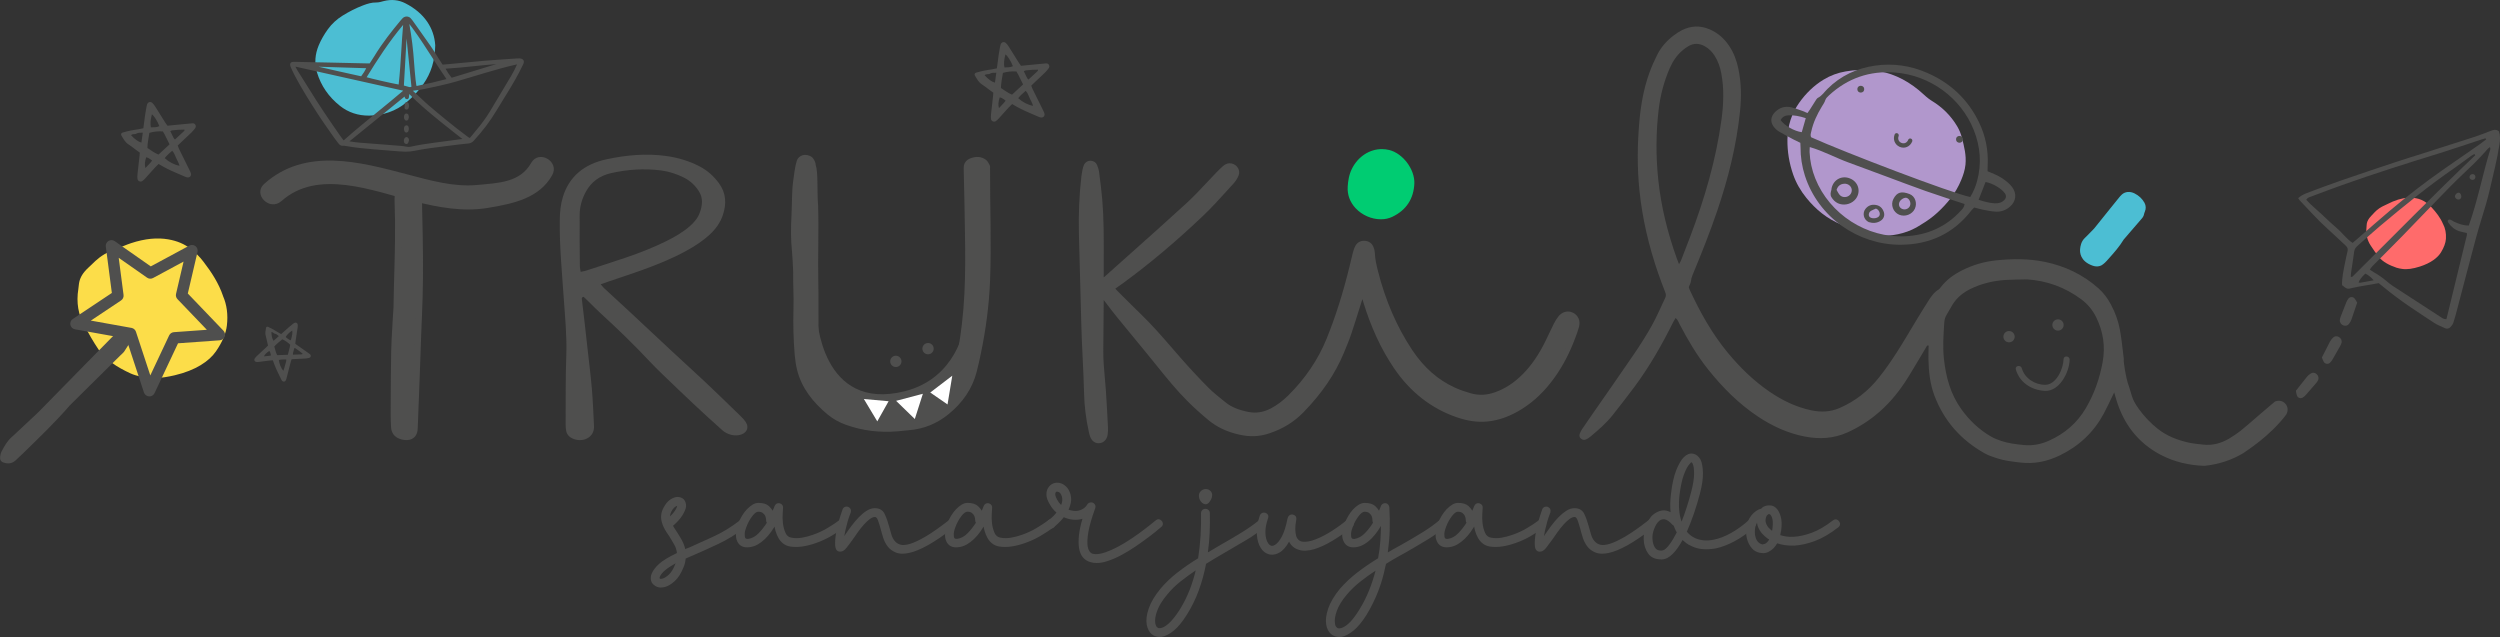 <?xml version="1.0" encoding="UTF-8"?>
<svg id="Capa_2" data-name="Capa 2" xmlns="http://www.w3.org/2000/svg" viewBox="0 0 991.44 252.61">
  <rect x="0" y="0" width="991.44" height="252.61" fill="#333333" stroke="none"/>
  <defs>
    <style>
      .cls-1 {
        fill: #fcdd49;
      }

      .cls-2 {
        fill: #4f4f4e;
      }

      .cls-3 {
        fill: #ff6b6b;
      }

      .cls-4 {
        fill: #b197cc;
      }

      .cls-5 {
        fill: #4cbed3;
      }

      .cls-6 {
        fill: #fff;
      }

      .cls-7 {
        fill: #00cc72;
      }
    </style>
  </defs>
  <g id="Capa_1-2" data-name="Capa 1">
    <g>
      <path class="cls-2" d="M395.34,27.11c.25-1.92.47-3.68.72-5.43.15-1.04.35-2.07.53-3.1.06-.32.13-.65.24-.95.32-.92,1.32-1.23,2.05-.59.43.38.79.88,1.11,1.37,1.37,2.16,2.72,4.34,4.08,6.51.24.38.52.74.83,1.18,1.97-.2,3.93-.39,5.88-.58,1.31-.13,2.61-.26,3.92-.37.46-.04.91.03,1.22.48.35.51.26,1.03-.06,1.47-.43.58-.89,1.14-1.4,1.64-1.32,1.28-2.67,2.53-4.01,3.79-.48.45-.94.91-1.48,1.43.16.42.28.85.47,1.24,1.42,2.89,2.86,5.77,4.28,8.65.2.41.41.83.5,1.27.18.86-.48,1.57-1.36,1.48-.38-.04-.76-.19-1.12-.34-1.75-.75-3.5-1.49-5.23-2.27-1.07-.49-2.12-1.04-3.16-1.59-.64-.33-1.24-.72-1.96-1.14-.48.48-.96.91-1.4,1.39-1.33,1.46-2.63,2.94-3.96,4.39-.35.38-.73.76-1.17,1.03-.71.44-1.72-.02-1.84-.84-.09-.64-.07-1.31,0-1.96.26-2.48.55-4.96.83-7.44.04-.32.05-.65.08-1.07-.63-.46-1.26-.91-1.89-1.37-.85-.62-1.65-1.32-2.54-1.86-1.43-.87-2.1-2.3-2.91-3.63-.24-.39.03-.96.51-1.09,1.01-.28,2.02-.56,3.05-.77,1.09-.23,2.2-.37,3.3-.56.58-.1,1.15-.23,1.9-.38ZM405.73,33.47c-.68-1.37-1.28-2.61-1.9-3.83-.23-.46-.51-.9-.74-1.29-1.88-.13-3.74.06-5.36.56-.29,1.95-.75,3.93-.78,5.99,1.46.94,2.78,1.99,4.4,2.64,1.47-1.36,2.86-2.64,4.39-4.07ZM409.69,41.97c-.31-1.11-.87-2.06-1.34-3.04-.47-.96-.72-2.06-1.59-2.91-1.08.98-2.15,1.82-2.96,2.93,1.76,1.58,3.83,2.65,5.9,3.02ZM407.86,31.56c1.31-1.22,2.52-2.32,3.71-3.44.06-.06.03-.23.06-.49-1.63-.02-3.24.1-4.85.29-.24.03-.46.18-.77.32.47.96.88,1.84,1.32,2.71.08.16.25.29.53.61ZM401.69,26.24c-.82-2.08-2.09-4.07-2.96-4.68-.58,2.22-.7,3.68-.4,5.18,1.13-.05,2.28.06,3.36-.49ZM395.12,28.84c-1.06.04-1.87-.05-2.53.38-.65.42-1.56-.06-2.11.65,1.53,1.65,2.88,2.61,4.09,2.9.17-1.22.34-2.42.55-3.93ZM398.81,39.91c-.78-.55-1.43-1.16-2.35-1.3-.58,1.89-.67,3.1-.29,4.27.71-.75,1.37-1.45,2.02-2.16.21-.23.39-.5.62-.81Z"/>
      <g>
        <g>
          <path class="cls-2" d="M271.67,200.91c-.12.85-.58,1.92-1.36,3.23-.79,1.3-2.09,2.74-3.91,4.32.24.43.48.83.73,1.23.24.39.51.8.82,1.23.73,1.09,1.42,2.24,2.09,3.45.67,1.21,1.15,2.55,1.45,4,.3-.18.64-.35,1-.5.36-.15.73-.29,1.09-.41,3.03-1.33,6.3-2.82,9.82-4.46,3.51-1.64,6.91-3.73,10.18-6.27.73-.48,1.36-.39,1.91.27.55.73.45,1.36-.27,1.91-3.4,2.61-6.9,4.76-10.5,6.46-3.61,1.7-6.95,3.21-10.05,4.55-.55.24-1.08.47-1.59.68-.52.21-1.02.44-1.5.68-.06.55-.15,1.12-.27,1.73-.12.61-.33,1.24-.64,1.91-.91,2.3-2.03,4.06-3.36,5.27-1.33,1.21-2.61,1.97-3.82,2.27-1.51.36-2.76.15-3.73-.64-1.15-.79-1.55-2-1.18-3.64.3-1.03,1.02-2.17,2.14-3.41,1.12-1.24,2.92-2.53,5.41-3.86.79-.42,1.7-.88,2.73-1.36-.12-1.39-.52-2.67-1.18-3.82-.67-1.15-1.33-2.27-2-3.36-.67-.91-1.26-1.82-1.77-2.73-.52-.91-.9-1.85-1.14-2.82-.24-.97-.29-1.95-.14-2.95s.62-2.11,1.41-3.32c.67-1.03,1.41-1.79,2.23-2.27.82-.48,1.59-.76,2.32-.82.97,0,1.76.3,2.36.91.55.67.79,1.52.73,2.55ZM268.13,223.91c.12-.24.21-.45.27-.64.06-.18.12-.39.18-.64-.24.12-.45.23-.64.32-.18.09-.36.2-.55.32-2.06,1.15-3.56,2.2-4.5,3.14-.94.94-1.5,1.77-1.68,2.5-.06.36,0,.64.18.82.36.24.85.27,1.45.09.85-.24,1.76-.82,2.73-1.73.97-.91,1.82-2.3,2.55-4.18ZM265.4,205.63c1.21-1.09,2.09-2.06,2.64-2.91.55-.85.85-1.55.91-2.09v-.45h-.27c-.79.12-1.58.73-2.36,1.82-.79,1.21-1.09,2.42-.91,3.64Z"/>
          <path class="cls-2" d="M262.14,233.01c-1,0-1.88-.3-2.61-.89-1.26-.86-1.71-2.22-1.31-4.02.32-1.1,1.07-2.3,2.23-3.58,1.15-1.27,3-2.6,5.51-3.94.73-.39,1.57-.82,2.5-1.26-.14-1.23-.51-2.37-1.1-3.4-.67-1.15-1.33-2.27-2-3.36-.65-.89-1.26-1.82-1.78-2.74-.53-.94-.93-1.92-1.17-2.92-.25-1.01-.3-2.06-.14-3.1.16-1.05.65-2.21,1.47-3.47.69-1.07,1.49-1.88,2.35-2.39.86-.51,1.7-.81,2.48-.87h0c1.1,0,1.98.34,2.66,1.02.63.77.9,1.71.84,2.84-.13.94-.6,2.04-1.42,3.4-.77,1.28-2.03,2.69-3.75,4.2.19.32.38.64.56.94.24.39.5.79.8,1.21.73,1.1,1.44,2.27,2.12,3.49.6,1.1,1.07,2.31,1.38,3.6.19-.1.39-.19.59-.27.37-.15.75-.29,1.12-.42,2.97-1.31,6.27-2.81,9.78-4.44,3.48-1.62,6.88-3.71,10.11-6.23.94-.63,1.77-.48,2.44.33.69.91.56,1.78-.34,2.46-3.4,2.61-6.96,4.8-10.57,6.5-3.65,1.71-7.03,3.25-10.06,4.55-.54.24-1.08.47-1.6.68-.44.18-.87.38-1.29.58-.06.49-.15,1.02-.25,1.55-.13.64-.35,1.31-.66,1.99-.92,2.33-2.08,4.15-3.45,5.4-1.37,1.25-2.71,2.04-3.98,2.36-.51.12-1,.18-1.45.18ZM268.58,197.83c-.63.05-1.36.31-2.12.76-.76.45-1.47,1.18-2.1,2.15-.76,1.17-1.21,2.23-1.35,3.17-.14.95-.1,1.89.13,2.81.23.93.6,1.84,1.1,2.72.51.9,1.1,1.8,1.75,2.69.69,1.12,1.35,2.25,2.02,3.4.69,1.19,1.1,2.53,1.23,3.98.01.16-.07.31-.22.38-1.01.48-1.92.93-2.71,1.35-2.43,1.3-4.22,2.58-5.31,3.78-1.08,1.2-1.77,2.29-2.05,3.26-.32,1.46.01,2.52,1.03,3.21.92.74,2.02.92,3.42.58,1.14-.29,2.37-1.02,3.65-2.18,1.28-1.17,2.38-2.89,3.26-5.13.3-.65.5-1.27.62-1.84.12-.59.21-1.16.27-1.7.01-.13.09-.24.21-.3.49-.25,1-.48,1.53-.69.51-.21,1.04-.44,1.58-.68,3.02-1.3,6.4-2.83,10.04-4.54,3.56-1.68,7.07-3.83,10.43-6.41.56-.42.62-.82.2-1.38-.41-.5-.83-.56-1.39-.18-3.26,2.53-6.71,4.66-10.23,6.3-3.51,1.64-6.82,3.14-9.83,4.46-.39.13-.74.26-1.1.41-.35.14-.67.3-.95.47-.11.06-.24.07-.35.02-.11-.05-.2-.15-.22-.27-.29-1.41-.77-2.72-1.42-3.89-.66-1.2-1.36-2.36-2.07-3.43-.3-.42-.58-.84-.83-1.24-.25-.4-.49-.81-.73-1.24-.09-.16-.06-.36.08-.48,1.78-1.54,3.07-2.96,3.83-4.23.76-1.25,1.2-2.29,1.31-3.08.05-.91-.16-1.65-.64-2.25-.51-.51-1.2-.77-2.07-.77ZM262.14,230.31c-.36,0-.68-.09-.95-.27-.33-.32-.43-.71-.35-1.2.21-.83.79-1.71,1.79-2.71.96-.96,2.5-2.04,4.58-3.2.17-.11.37-.23.56-.33l.64-.32c.13-.07.29-.05.41.04.12.09.17.25.13.39-.06.25-.13.47-.19.66-.07.2-.16.43-.29.69-.73,1.89-1.62,3.34-2.63,4.29-1.01.95-1.98,1.56-2.88,1.82-.29.09-.57.13-.82.13ZM267.95,223.38c-.11.06-.23.13-.34.21-2.05,1.14-3.53,2.18-4.44,3.09-.88.89-1.42,1.67-1.58,2.32-.03.2,0,.37.08.46.09.05.26.1.47.1h0c.18,0,.38-.03.6-.1.79-.23,1.65-.78,2.58-1.64.92-.87,1.75-2.23,2.45-4.04.07-.15.13-.27.18-.39ZM265.4,206.02s-.09,0-.13-.02c-.13-.05-.23-.16-.25-.3-.19-1.3.13-2.62.97-3.9.87-1.2,1.72-1.85,2.62-1.99.02,0,.04,0,.06,0h.27c.21,0,.38.17.38.38v.45c-.07.65-.39,1.39-.97,2.3-.56.87-1.47,1.88-2.7,2.99-.07.06-.16.1-.26.1ZM268.56,200.59c-.63.16-1.28.71-1.95,1.63-.56.87-.86,1.72-.89,2.58.89-.85,1.55-1.62,1.98-2.29.51-.79.8-1.44.85-1.93Z"/>
        </g>
        <g>
          <path class="cls-2" d="M300.76,199.81c1.76,0,3.06.4,3.91,1.18.85.79,1.42,1.61,1.73,2.45.3-.6.58-1.21.82-1.82.12-.24.21-.48.27-.73.3-.79.88-1.09,1.73-.91.73.3,1.03.82.91,1.55,0,.18-.05.88-.14,2.09-.09,1.21-.06,2.52.09,3.91.15,1.39.5,2.71,1.05,3.95.55,1.24,1.45,1.95,2.73,2.14,1.33.24,2.73.24,4.18,0,1.45-.24,2.94-.64,4.46-1.18,1.94-.67,3.82-1.53,5.64-2.59,1.82-1.06,3.45-2.14,4.91-3.23.3-.24.64-.33,1-.27.36.06.67.24.91.55.24.3.33.64.27,1-.06.36-.24.67-.55.91-1.58,1.15-3.32,2.29-5.23,3.41-1.91,1.12-3.92,2.05-6.05,2.77-1.7.61-3.39,1.05-5.09,1.32-1.7.27-3.33.29-4.91.05-1.03-.18-1.91-.56-2.64-1.14-.73-.58-1.32-1.27-1.77-2.09s-.82-1.7-1.09-2.64c-.27-.94-.44-1.89-.5-2.86-.55.97-1.18,1.97-1.91,3-.73,1.03-1.53,1.97-2.41,2.82-.88.85-1.82,1.56-2.82,2.14-1,.58-2.08.92-3.23,1.05-2.06.24-3.48-.42-4.27-2-.48-.97-.64-2.06-.45-3.27.06-1.15.33-2.36.82-3.64.36-.97.83-1.94,1.41-2.91.58-.97,1.21-1.82,1.91-2.55.7-.73,1.41-1.32,2.14-1.77.73-.45,1.45-.68,2.18-.68ZM304.58,207.27c-.24-.24-.36-.55-.36-.91,0-.67-.12-1.3-.36-1.91-.24-.48-.61-.92-1.09-1.32-.49-.39-1.15-.59-2-.59s-1.76.64-2.73,1.91c-.97,1.27-1.76,2.7-2.36,4.27-.42,1.09-.67,2.06-.73,2.91,0,.42.01.79.05,1.09.03.3.11.58.23.82.24.42.76.61,1.55.55,1.64-.24,3.11-1.05,4.41-2.41,1.3-1.36,2.44-2.83,3.41-4.41Z"/>
          <path class="cls-2" d="M296.25,217.06c-1.79,0-3.07-.76-3.82-2.26-.52-1.04-.68-2.22-.49-3.5.06-1.15.34-2.41.84-3.71.37-.99.86-1.99,1.44-2.97.59-.99,1.25-1.87,1.96-2.62.71-.75,1.46-1.36,2.21-1.83.79-.49,1.59-.74,2.38-.74,1.85,0,3.25.43,4.17,1.28.63.59,1.13,1.2,1.48,1.83.16-.35.31-.7.46-1.06.12-.24.2-.46.26-.68.4-1.04,1.12-1.25,1.65-1.25.17,0,.34.02.53.06.96.39,1.36,1.07,1.21,1.98,0,.13-.04.82-.13,2.06-.09,1.19-.06,2.48.09,3.84.15,1.34.49,2.64,1.02,3.84.49,1.12,1.29,1.75,2.43,1.91,1.31.24,2.66.23,4.06,0,1.42-.23,2.89-.63,4.39-1.16,1.92-.66,3.79-1.52,5.57-2.56,1.79-1.05,3.43-2.12,4.87-3.2.37-.3.81-.42,1.29-.34.46.08.84.31,1.15.68.31.39.43.83.35,1.3-.08.46-.31.85-.68,1.15-1.6,1.17-3.37,2.32-5.27,3.44-1.92,1.13-3.98,2.07-6.11,2.81-1.7.61-3.44,1.06-5.15,1.33-1.73.28-3.42.29-5.03.05-1.1-.19-2.04-.6-2.82-1.21-.76-.6-1.39-1.35-1.87-2.21-.47-.84-.85-1.76-1.12-2.71-.17-.59-.3-1.18-.39-1.78-.41.66-.85,1.34-1.34,2.03-.73,1.04-1.56,2-2.46,2.87-.9.87-1.87,1.61-2.89,2.19-1.04.6-2.18.97-3.38,1.09-.29.03-.56.05-.83.05ZM300.76,200.2c-.65,0-1.32.21-1.98.62-.7.44-1.39,1.01-2.06,1.71-.67.7-1.3,1.53-1.86,2.48-.56.94-1.02,1.9-1.38,2.85-.47,1.23-.74,2.42-.79,3.52-.17,1.16-.03,2.19.41,3.08.72,1.43,2,2.02,3.89,1.79,1.1-.12,2.13-.45,3.08-1,.97-.56,1.89-1.26,2.74-2.08.86-.83,1.66-1.76,2.36-2.76.72-1.02,1.35-2.02,1.89-2.97.08-.15.25-.22.42-.18.17.04.29.18.3.35.06.93.22,1.87.49,2.78.26.9.62,1.76,1.06,2.56.43.77.99,1.44,1.68,1.98.67.53,1.5.89,2.47,1.06,1.51.23,3.13.22,4.78-.05,1.67-.27,3.36-.71,5.02-1.3,2.09-.72,4.1-1.64,5.98-2.74,1.88-1.1,3.63-2.24,5.2-3.39.21-.17.35-.39.39-.66.04-.26-.02-.48-.19-.7-.18-.23-.4-.36-.67-.41-.25-.04-.48.02-.7.19-1.47,1.1-3.14,2.2-4.96,3.26-1.83,1.07-3.75,1.95-5.71,2.62-1.53.55-3.05.96-4.52,1.2-1.49.25-2.94.25-4.31,0-1.39-.2-2.41-.99-3.01-2.36-.56-1.28-.92-2.65-1.08-4.07-.15-1.41-.18-2.75-.09-3.98.11-1.49.14-1.94.14-2.06.1-.61-.11-.96-.67-1.19-.07,0-.19-.02-.3-.02-.45,0-.73.22-.92.72-.05.23-.16.5-.29.76-.24.59-.52,1.22-.82,1.82-.07.14-.22.23-.36.21-.15,0-.29-.11-.34-.25-.28-.79-.83-1.56-1.63-2.3-.77-.72-2-1.08-3.65-1.08ZM296.48,214.48c-.77,0-1.31-.25-1.59-.75-.15-.3-.24-.62-.28-.97-.03-.31-.05-.69-.05-1.13.06-.91.32-1.93.75-3.05.61-1.6,1.43-3.07,2.42-4.37,1.06-1.39,2.05-2.06,3.03-2.06.93,0,1.69.23,2.24.68.52.43.92.91,1.19,1.44.27.68.4,1.37.4,2.08,0,.26.08.47.25.64.13.12.15.32.06.47-.98,1.59-2.14,3.09-3.46,4.47-1.36,1.42-2.92,2.27-4.63,2.52-.14.01-.24.02-.34.02ZM300.76,202.92c-.72,0-1.53.59-2.42,1.76-.94,1.24-1.72,2.65-2.31,4.18-.41,1.05-.65,1.99-.7,2.8,0,.38.01.73.04,1.02.03.26.09.49.19.69.04.07.2.35.92.35.08,0,.17,0,.25,0,1.51-.22,2.92-1,4.16-2.29,1.22-1.27,2.3-2.66,3.22-4.11-.18-.27-.28-.58-.28-.94,0-.61-.11-1.21-.34-1.77-.2-.4-.54-.81-.98-1.16-.41-.33-1.01-.5-1.76-.5Z"/>
        </g>
        <g>
          <path class="cls-2" d="M335.17,201.4c.33-.15.68-.17,1.05-.05.73.3,1,.88.82,1.73-.55,1.39-.97,2.64-1.27,3.73-.3,1.09-.61,2.29-.91,3.59-.3,1.3-.49,2.56-.55,3.77.18-.3.38-.62.59-.95.21-.33.44-.68.68-1.05.73-1.09,1.55-2.24,2.45-3.45.91-1.21,1.85-2.32,2.82-3.32.97-1,1.97-1.83,3-2.5,1.03-.67,2.06-1,3.09-1,1.7,0,2.88.7,3.55,2.09.67,1.39,1.24,3,1.73,4.82.3,1.09.61,2.17.91,3.23.3,1.06.76,1.95,1.36,2.68.61.79,1.42,1.33,2.45,1.64,1.03.3,2.39.2,4.09-.32,1.7-.51,3.79-1.5,6.27-2.95,2.48-1.45,5.51-3.57,9.09-6.36.73-.48,1.36-.39,1.91.27.55.73.45,1.36-.27,1.91-4,3.09-7.43,5.43-10.27,7-2.85,1.58-5.29,2.58-7.32,3-2.03.43-3.7.38-5-.14-1.3-.51-2.35-1.29-3.14-2.32-.73-.97-1.29-2.06-1.68-3.27-.39-1.21-.74-2.42-1.05-3.64-.36-1.33-.73-2.48-1.09-3.45-.36-.97-.88-1.45-1.55-1.45s-1.39.29-2.18.86c-.79.58-1.59,1.32-2.41,2.23s-1.61,1.9-2.36,2.95c-.76,1.06-1.47,2.08-2.14,3.05-.91,1.27-1.73,2.36-2.45,3.27-.73.91-1.41,1.36-2.06,1.36-1.11.12-1.7-.64-1.76-2.27-.06-1.39.06-2.91.35-4.55.3-1.64.63-3.15,1.01-4.55.38-1.39.9-3,1.55-4.82.12-.36.35-.62.68-.77Z"/>
          <path class="cls-2" d="M357.92,219.58c-.98,0-1.86-.15-2.61-.45-1.36-.54-2.47-1.36-3.3-2.44-.75-1-1.34-2.14-1.74-3.39-.39-1.21-.75-2.44-1.05-3.66-.36-1.3-.72-2.46-1.08-3.41-.45-1.21-1.01-1.21-1.19-1.21-.58,0-1.24.27-1.96.79-.76.56-1.55,1.29-2.35,2.18-.8.89-1.59,1.88-2.34,2.92-.76,1.06-1.47,2.07-2.13,3.04-.91,1.28-1.74,2.38-2.47,3.29-.81,1.01-1.58,1.51-2.36,1.51-.05,0-.14.01-.22.01-.83,0-1.84-.46-1.92-2.65-.06-1.41.06-2.97.36-4.63.3-1.64.64-3.18,1.02-4.58.38-1.38.9-3.02,1.55-4.85.15-.46.45-.79.88-.99.42-.19.87-.21,1.32-.06.66.27,1.35.86,1.07,2.17-.56,1.45-.98,2.69-1.28,3.75-.3,1.08-.61,2.28-.91,3.57-.17.72-.3,1.43-.39,2.13.14-.21.28-.43.43-.65.72-1.08,1.55-2.25,2.47-3.47.92-1.22,1.88-2.35,2.85-3.36.98-1.01,2.01-1.87,3.07-2.55,1.09-.71,2.2-1.06,3.3-1.06,1.85,0,3.16.78,3.89,2.31.67,1.41,1.26,3.05,1.75,4.88.3,1.09.6,2.16.91,3.22.29,1,.72,1.86,1.29,2.54.56.73,1.32,1.24,2.27,1.51.95.28,2.26.17,3.87-.32,1.66-.5,3.74-1.48,6.19-2.92,2.46-1.44,5.5-3.57,9.05-6.33.95-.63,1.77-.48,2.44.33.34.46.48.9.42,1.32-.06.42-.32.8-.76,1.14-3.99,3.09-7.47,5.45-10.32,7.03-2.87,1.59-5.37,2.61-7.43,3.04-.94.2-1.82.3-2.61.3ZM346.95,204.25c.84,0,1.48.57,1.9,1.7.37.98.74,2.15,1.1,3.49.3,1.21.65,2.43,1.04,3.62.38,1.17.93,2.23,1.62,3.16.74.97,1.74,1.71,2.97,2.19,1.23.49,2.83.52,4.78.12,1.98-.41,4.41-1.41,7.21-2.96,2.82-1.56,6.26-3.9,10.23-6.97.28-.21.44-.42.47-.64.03-.21-.06-.46-.27-.74-.41-.5-.83-.56-1.39-.18-3.55,2.77-6.62,4.92-9.11,6.38-2.5,1.46-4.64,2.47-6.36,2.99-1.77.54-3.21.65-4.31.32-1.11-.33-2-.92-2.65-1.77-.63-.75-1.11-1.7-1.43-2.81-.3-1.06-.61-2.14-.91-3.23-.48-1.79-1.05-3.39-1.7-4.75-.6-1.26-1.65-1.87-3.2-1.87-.95,0-1.92.32-2.88.94-1,.65-1.99,1.47-2.93,2.44-.95.98-1.89,2.09-2.79,3.28-.91,1.21-1.73,2.37-2.44,3.44-.24.36-.47.71-.68,1.04-.21.33-.41.65-.59.95-.09.15-.27.22-.44.17-.17-.05-.28-.21-.27-.38.06-1.22.25-2.52.56-3.84.3-1.3.61-2.51.91-3.61.3-1.09.73-2.35,1.28-3.76.12-.61-.06-1.01-.61-1.24-.21-.07-.5-.07-.74.04-.24.11-.39.28-.48.54-.65,1.82-1.17,3.43-1.54,4.8-.38,1.38-.71,2.9-1.01,4.51-.29,1.6-.4,3.1-.34,4.46.07,1.92.86,1.92,1.15,1.92.06,0,.12,0,.18-.01.56,0,1.15-.41,1.8-1.22.72-.9,1.54-2,2.44-3.26.66-.96,1.38-1.98,2.14-3.05.76-1.07,1.57-2.07,2.39-2.99.83-.92,1.66-1.69,2.47-2.28.85-.62,1.66-.94,2.41-.94Z"/>
        </g>
        <g>
          <path class="cls-2" d="M383.67,199.81c1.76,0,3.06.4,3.91,1.18.85.79,1.42,1.61,1.73,2.45.3-.6.58-1.21.82-1.82.12-.24.21-.48.27-.73.3-.79.88-1.09,1.73-.91.73.3,1.03.82.91,1.55,0,.18-.05.88-.14,2.09-.09,1.21-.06,2.52.09,3.91.15,1.39.5,2.71,1.05,3.95.55,1.24,1.45,1.95,2.73,2.14,1.33.24,2.73.24,4.18,0,1.45-.24,2.94-.64,4.46-1.18,1.94-.67,3.82-1.53,5.64-2.59,1.82-1.06,3.45-2.14,4.91-3.23.3-.24.64-.33,1-.27.36.06.67.24.91.55.24.3.33.64.27,1-.06.36-.24.67-.55.91-1.58,1.15-3.32,2.29-5.23,3.41-1.91,1.12-3.92,2.05-6.05,2.77-1.7.61-3.39,1.05-5.09,1.32-1.7.27-3.33.29-4.91.05-1.03-.18-1.91-.56-2.64-1.14-.73-.58-1.32-1.27-1.77-2.09s-.82-1.7-1.09-2.64c-.27-.94-.44-1.89-.5-2.86-.55.97-1.18,1.97-1.91,3-.73,1.03-1.53,1.97-2.41,2.82-.88.85-1.82,1.56-2.82,2.14-1,.58-2.08.92-3.23,1.05-2.06.24-3.48-.42-4.27-2-.48-.97-.64-2.06-.45-3.27.06-1.15.33-2.36.82-3.64.36-.97.83-1.94,1.41-2.91.58-.97,1.21-1.82,1.91-2.55.7-.73,1.41-1.32,2.14-1.77.73-.45,1.45-.68,2.18-.68ZM387.49,207.27c-.24-.24-.36-.55-.36-.91,0-.67-.12-1.3-.36-1.91-.24-.48-.61-.92-1.09-1.32-.49-.39-1.15-.59-2-.59s-1.76.64-2.73,1.91c-.97,1.27-1.76,2.7-2.36,4.27-.42,1.09-.67,2.06-.73,2.91,0,.42.01.79.05,1.09.03.3.11.58.23.82.24.42.76.61,1.55.55,1.64-.24,3.11-1.05,4.41-2.41,1.3-1.36,2.44-2.83,3.41-4.41Z"/>
          <path class="cls-2" d="M379.16,217.06c-1.79,0-3.07-.76-3.82-2.26-.52-1.04-.68-2.21-.49-3.5.06-1.15.34-2.41.84-3.71.37-.99.86-1.99,1.44-2.97.59-.99,1.25-1.87,1.96-2.62.71-.75,1.46-1.36,2.21-1.83.79-.49,1.59-.74,2.38-.74,1.85,0,3.25.43,4.17,1.28.63.59,1.13,1.2,1.48,1.83.16-.35.31-.7.46-1.06.12-.24.2-.46.26-.68.4-1.04,1.12-1.25,1.65-1.25.17,0,.34.02.53.06.96.39,1.36,1.07,1.21,1.98,0,.13-.04.82-.13,2.06-.09,1.19-.06,2.48.09,3.84.15,1.34.49,2.64,1.02,3.84.49,1.12,1.29,1.75,2.43,1.91,1.31.24,2.66.23,4.06,0,1.42-.23,2.89-.63,4.39-1.16,1.92-.66,3.79-1.52,5.57-2.56,1.79-1.05,3.43-2.12,4.87-3.2.37-.3.81-.42,1.29-.34.46.08.84.31,1.15.68.31.39.43.83.35,1.3-.08.46-.31.85-.68,1.15-1.6,1.17-3.37,2.32-5.27,3.44-1.92,1.13-3.98,2.07-6.11,2.81-1.7.61-3.44,1.06-5.15,1.33-1.73.28-3.42.29-5.03.05-1.1-.19-2.04-.6-2.82-1.21-.76-.6-1.39-1.35-1.87-2.21-.47-.84-.85-1.76-1.12-2.71-.17-.59-.3-1.18-.39-1.78-.41.66-.85,1.34-1.34,2.03-.73,1.04-1.56,2-2.46,2.87-.9.87-1.87,1.61-2.89,2.19-1.04.6-2.18.97-3.38,1.09-.29.03-.56.05-.83.05ZM383.67,200.2c-.65,0-1.32.21-1.98.62-.7.44-1.39,1.01-2.06,1.71-.67.7-1.3,1.54-1.86,2.48-.56.94-1.02,1.9-1.38,2.85-.47,1.23-.73,2.41-.79,3.52-.17,1.16-.03,2.19.42,3.08.72,1.43,2,2.02,3.89,1.79,1.1-.12,2.13-.45,3.08-1,.97-.56,1.89-1.26,2.74-2.08.86-.83,1.66-1.76,2.36-2.76.72-1.02,1.35-2.02,1.89-2.97.08-.15.25-.22.42-.18.17.04.29.18.3.35.06.93.22,1.87.49,2.78.26.9.62,1.76,1.06,2.56.43.77.99,1.44,1.68,1.98.67.53,1.5.89,2.47,1.06,1.51.23,3.13.22,4.78-.05,1.67-.27,3.36-.71,5.02-1.3,2.09-.72,4.1-1.64,5.98-2.74,1.88-1.1,3.63-2.24,5.2-3.39.21-.17.35-.39.39-.66.04-.26-.02-.48-.19-.7-.18-.23-.4-.36-.67-.41-.25-.04-.48.02-.7.19-1.47,1.1-3.14,2.2-4.96,3.26-1.83,1.07-3.75,1.95-5.71,2.62-1.53.55-3.05.96-4.52,1.2-1.49.25-2.94.25-4.31,0-1.39-.2-2.41-.99-3.01-2.36-.56-1.28-.92-2.65-1.08-4.07-.15-1.41-.18-2.75-.09-3.98.11-1.49.14-1.94.14-2.06.1-.61-.11-.96-.67-1.19-.07,0-.19-.02-.3-.02-.45,0-.73.22-.92.72-.05.23-.16.5-.29.76-.24.59-.52,1.22-.82,1.82-.07.14-.22.23-.36.21-.15,0-.29-.11-.34-.25-.28-.79-.83-1.56-1.63-2.3-.77-.72-2-1.08-3.65-1.08ZM379.39,214.48c-.77,0-1.31-.25-1.59-.75-.15-.3-.24-.62-.28-.97-.03-.31-.05-.69-.05-1.13.06-.91.32-1.92.75-3.05.61-1.6,1.43-3.07,2.42-4.37,1.05-1.39,2.05-2.06,3.03-2.06.93,0,1.69.23,2.24.68.52.43.92.91,1.19,1.44.27.68.4,1.37.4,2.08,0,.26.08.47.25.64.13.12.15.32.06.47-.98,1.59-2.14,3.09-3.46,4.47-1.36,1.42-2.92,2.27-4.63,2.52-.14.01-.24.02-.34.02ZM383.67,202.92c-.72,0-1.53.59-2.42,1.76-.94,1.24-1.72,2.65-2.31,4.18-.41,1.05-.65,2-.7,2.8,0,.38.01.73.04,1.02.03.26.09.49.19.68.05.08.29.4,1.17.34,1.51-.22,2.92-1,4.16-2.29,1.22-1.27,2.3-2.66,3.22-4.11-.18-.27-.28-.58-.28-.94,0-.61-.11-1.21-.34-1.77-.2-.4-.54-.81-.98-1.16-.41-.33-1.01-.5-1.76-.5Z"/>
        </g>
        <g>
          <path class="cls-2" d="M417.58,208.91c-.3.24-.64.35-1,.32-.36-.03-.67-.2-.91-.5-.48-.73-.42-1.39.18-2l.09-.09c.3-.18.8-.58,1.5-1.18.7-.6,1.38-1.36,2.05-2.27-1.15-.85-2.15-2.06-3-3.64-.73-1.21-1.11-2.32-1.14-3.32-.03-1,.17-1.83.59-2.5.42-.73,1.03-1.27,1.82-1.64.79-.3,1.58-.36,2.36-.18.85.18,1.64.62,2.36,1.32.73.7,1.27,1.65,1.64,2.86.3,1.15.35,2.24.14,3.27-.21,1.03-.56,2.03-1.05,3,.79.3,1.67.52,2.64.64,1.33.12,2.51-.12,3.55-.73.91-.48,1.61-1.15,2.09-2,.18-.3.47-.5.86-.59.39-.09.74-.05,1.05.14.61.43.79.97.55,1.64-1.4,3.82-2.3,6.97-2.73,9.46-.43,2.49-.52,4.49-.27,6,.36,1.7,1.12,2.73,2.27,3.09,1.33.36,3.12.15,5.36-.64,1.57-.55,3.24-1.29,5-2.23,1.76-.94,3.51-2,5.27-3.18,1.76-1.18,3.45-2.39,5.09-3.64,1.64-1.24,3.15-2.44,4.54-3.59.3-.3.62-.44.96-.41.33.03.65.2.95.5.55.73.49,1.36-.18,1.91-1.39,1.21-2.95,2.47-4.68,3.77-1.73,1.3-3.5,2.58-5.32,3.82-1.82,1.24-3.65,2.36-5.5,3.36-1.85,1-3.59,1.77-5.23,2.32-1.33.49-2.59.77-3.77.86-1.18.09-2.26-.01-3.23-.32-1.09-.3-2-.88-2.73-1.73-.73-.85-1.21-2-1.45-3.45-.24-1.39-.26-3.09-.05-5.09.21-2,.74-4.39,1.59-7.18-1.21.55-2.61.76-4.18.64-1.33-.12-2.64-.48-3.91-1.09-.85,1.09-1.67,2-2.45,2.73-.79.73-1.33,1.21-1.64,1.45-.06,0-.06-.01,0-.05.06-.03.03.02-.09.14ZM420.95,200.91c.73-1.39.91-2.76.55-4.09-.43-1.33-1.06-2.06-1.91-2.18-.3-.06-.58-.06-.82,0-.18.12-.33.27-.45.45-.42.67-.24,1.73.55,3.18.55,1.03,1.24,1.91,2.09,2.64Z"/>
          <path class="cls-2" d="M434.91,223.27c-.9,0-1.76-.12-2.53-.37-1.15-.32-2.13-.94-2.9-1.84-.77-.9-1.29-2.12-1.54-3.64-.25-1.42-.26-3.17-.05-5.19.19-1.83.66-4.02,1.38-6.5-1.09.35-2.3.49-3.62.38-1.28-.12-2.55-.45-3.77-1-.79,1-1.57,1.85-2.31,2.53-.8.74-1.34,1.22-1.65,1.47-.02.02-.04.04-.06.07-.42.34-.84.46-1.3.43-.47-.04-.87-.25-1.17-.64-.61-.91-.53-1.77.21-2.51l.09-.09c.36-.23.84-.61,1.52-1.2.59-.51,1.18-1.16,1.76-1.91-1.07-.87-2.01-2.05-2.8-3.53-.75-1.25-1.15-2.42-1.18-3.49-.03-1.07.19-1.99.65-2.72.45-.78,1.12-1.38,1.98-1.78.89-.34,1.75-.4,2.61-.21.91.19,1.77.67,2.54,1.41.77.74,1.36,1.76,1.74,3.03.32,1.22.37,2.38.14,3.46-.19.92-.49,1.83-.89,2.71.65.22,1.38.38,2.16.47,1.17.1,2.35-.11,3.31-.68.87-.46,1.5-1.07,1.95-1.86.24-.4.61-.66,1.11-.77.49-.12.94-.05,1.33.18.77.54,1.01,1.26.71,2.09-1.38,3.78-2.29,6.94-2.71,9.39-.42,2.43-.51,4.41-.27,5.88.33,1.55.99,2.47,2.01,2.79,1.2.33,2.97.12,5.12-.63,1.55-.54,3.22-1.28,4.95-2.21,1.73-.92,3.49-1.99,5.24-3.16,1.76-1.18,3.47-2.4,5.07-3.62,1.61-1.23,3.14-2.43,4.53-3.58.32-.32.71-.5,1.11-.5.01,0,.11,0,.12,0,.42.04.82.25,1.19.61.71.93.62,1.8-.21,2.48-1.38,1.2-2.96,2.47-4.69,3.78-1.72,1.3-3.52,2.59-5.33,3.83-1.81,1.24-3.67,2.38-5.53,3.38-1.86,1.01-3.64,1.8-5.29,2.35-1.35.49-2.65.79-3.86.88-.28.02-.56.03-.84.03ZM429.86,204.71c.09,0,.18.03.25.09.11.1.16.25.11.4-.84,2.75-1.37,5.14-1.58,7.11-.21,1.95-.19,3.63.04,4.99.23,1.38.69,2.48,1.37,3.27.67.79,1.53,1.33,2.54,1.61.93.29,1.97.39,3.1.3,1.15-.09,2.38-.37,3.67-.84,1.61-.54,3.35-1.31,5.18-2.3,1.84-.99,3.68-2.12,5.47-3.34,1.81-1.24,3.59-2.52,5.3-3.81,1.72-1.3,3.29-2.56,4.66-3.76.52-.42.55-.83.13-1.39-.2-.2-.44-.33-.68-.35h0c-.25,0-.44.1-.64.3-1.43,1.18-2.96,2.39-4.58,3.62-1.62,1.23-3.34,2.46-5.11,3.65-1.77,1.19-3.56,2.27-5.31,3.2-1.77.94-3.47,1.7-5.06,2.25-2.31.81-4.19,1.03-5.59.64-1.3-.41-2.15-1.54-2.55-3.38-.25-1.57-.16-3.63.27-6.14.42-2.5,1.35-5.7,2.74-9.52.18-.5.06-.87-.41-1.19-.18-.11-.45-.15-.74-.08-.29.07-.49.2-.62.42-.52.9-1.27,1.62-2.24,2.14-1.08.64-2.35.9-3.76.77-1.01-.13-1.93-.35-2.74-.66-.1-.04-.18-.12-.22-.22-.04-.1-.03-.21.01-.31.47-.93.81-1.91,1.01-2.91.2-.97.15-2.01-.13-3.1-.34-1.13-.86-2.04-1.53-2.69-.67-.64-1.41-1.05-2.18-1.22-.73-.17-1.43-.11-2.15.16-.7.32-1.24.81-1.63,1.47-.39.61-.57,1.38-.54,2.3.03.93.39,1.99,1.08,3.13.82,1.53,1.8,2.71,2.9,3.53.17.12.21.36.08.53-.68.93-1.39,1.72-2.1,2.33-.72.62-1.23,1.02-1.55,1.22l-.02.03c-.48.47-.52.94-.13,1.52.16.2.36.31.62.33.29.01.49-.06.68-.2.05-.09.12-.17.21-.22.02-.01.05-.02.08-.03.31-.26.79-.69,1.47-1.32.77-.71,1.58-1.61,2.41-2.68.11-.14.3-.19.47-.11,1.22.58,2.5.94,3.78,1.06,1.47.12,2.84-.09,3.99-.6.05-.02.1-.03.16-.03ZM420.95,201.29c-.09,0-.18-.03-.25-.09-.88-.75-1.61-1.68-2.18-2.75-.87-1.6-1.04-2.77-.53-3.57.15-.23.34-.42.56-.57.04-.02.08-.04.12-.05.29-.07.62-.08.98,0,.98.14,1.73.96,2.2,2.44.39,1.44.2,2.91-.57,4.38-.05.1-.15.18-.27.2-.02,0-.05,0-.07,0ZM418.92,194.99c-.12.09-.21.19-.29.31-.33.52-.14,1.49.56,2.79.44.83.99,1.57,1.63,2.19.5-1.15.6-2.26.3-3.36-.37-1.16-.91-1.81-1.59-1.9-.25-.05-.43-.05-.61-.02Z"/>
        </g>
        <g>
          <path class="cls-2" d="M476.68,203.54c0-.36.12-.68.36-.95.24-.27.58-.41,1-.41.36,0,.68.12.95.36.27.24.41.58.41,1,.06,2.61.03,5.27-.09,8-.12,2.73-.39,5.49-.82,8.27l6-3.55c2.91-1.64,5.64-3.24,8.18-4.82,2.55-1.58,4.79-3.15,6.73-4.73.3-.3.62-.44.95-.41.33.03.65.2.95.5.24.3.35.64.32,1-.03.36-.2.67-.5.91-1.94,1.76-4.24,3.42-6.91,5-2.67,1.58-5.46,3.21-8.36,4.91-1.33.79-2.65,1.56-3.96,2.32-1.3.76-2.62,1.56-3.95,2.41-.06.06-.09.21-.09.45-.67,3.45-1.61,6.85-2.82,10.18-1.21,3.33-2.79,6.55-4.73,9.64-1.76,2.79-3.45,4.85-5.09,6.18-1.64,1.33-3.15,2.12-4.55,2.36-1.45.18-2.7-.15-3.73-1-.91-.79-1.51-1.97-1.82-3.55-.3-1.7-.05-3.76.77-6.18.82-2.43,2.35-5,4.59-7.73,1.94-2.3,4.2-4.46,6.77-6.46s5.32-3.88,8.23-5.64c.49-3.09.82-6.15,1-9.18.18-3.03.24-6,.18-8.91ZM468.04,242.18c1.64-2.61,3-5.32,4.09-8.14,1.09-2.82,1.97-5.71,2.64-8.68-2.3,1.52-4.51,3.11-6.64,4.77-2.12,1.67-3.97,3.47-5.55,5.41-1.94,2.3-3.29,4.48-4.05,6.55-.76,2.06-1.01,3.79-.77,5.18.18.91.49,1.51.91,1.82.36.36.91.48,1.64.36.97-.12,2.11-.76,3.41-1.91,1.3-1.15,2.74-2.94,4.32-5.36ZM475.86,196.9c-.06-.6.04-1.11.32-1.5.27-.39.61-.68,1-.86.39-.18.8-.26,1.23-.23.42.03.79.17,1.09.41.67.49.94,1.14.82,1.95-.12.82-.52,1.62-1.18,2.41-.36.36-.73.53-1.09.5-.36-.03-.71-.18-1.05-.45-.33-.27-.61-.62-.82-1.05-.21-.42-.32-.82-.32-1.18Z"/>
          <path class="cls-2" d="M459.93,252.61c-1.22,0-2.31-.38-3.22-1.13-.98-.85-1.63-2.12-1.95-3.77-.31-1.76-.05-3.9.79-6.38.83-2.46,2.4-5.1,4.66-7.85,1.95-2.32,4.25-4.51,6.83-6.51,2.53-1.96,5.26-3.83,8.11-5.57.47-2.99.79-6.01.97-8.97.18-3,.24-5.98.18-8.88,0-.47.15-.87.46-1.22.31-.36.75-.54,1.29-.54.46,0,.86.15,1.21.46.36.32.54.75.54,1.29.06,2.6.03,5.3-.09,8.02-.11,2.47-.35,5-.71,7.52l5.31-3.14c2.9-1.63,5.65-3.25,8.17-4.81,2.52-1.56,4.77-3.14,6.69-4.7.32-.32.7-.5,1.11-.5.01,0,.11,0,.12,0,.43.04.83.25,1.19.61.33.42.47.84.43,1.3-.04.47-.26.87-.64,1.17-1.93,1.75-4.28,3.45-6.95,5.03-2.67,1.58-5.46,3.21-8.37,4.91-1.33.79-2.65,1.56-3.96,2.32-1.29.75-2.58,1.54-3.84,2.34,0,.04-.01.1-.01.19-.68,3.55-1.63,7-2.84,10.31-1.21,3.34-2.82,6.61-4.76,9.71-1.77,2.81-3.51,4.92-5.17,6.27-1.68,1.37-3.27,2.19-4.72,2.44-.29.04-.56.05-.81.05ZM478.04,202.56c-.31,0-.55.09-.71.28-.18.2-.27.43-.27.7.06,2.91,0,5.92-.18,8.93-.18,3.04-.52,6.15-1,9.22-.02.11-.08.21-.18.27-2.89,1.75-5.64,3.63-8.19,5.61-2.54,1.97-4.8,4.12-6.72,6.4-2.2,2.68-3.72,5.24-4.52,7.6-.79,2.35-1.05,4.37-.76,5.99.28,1.48.85,2.6,1.69,3.33.95.78,2.08,1.08,3.43.91,1.3-.23,2.77-1,4.35-2.28,1.6-1.3,3.28-3.35,5.01-6.09,1.92-3.05,3.49-6.27,4.69-9.56,1.19-3.28,2.14-6.69,2.8-10.12,0-.29.05-.51.2-.65,1.37-.88,2.7-1.69,4.03-2.47,1.3-.76,2.62-1.53,3.95-2.32,2.91-1.7,5.7-3.33,8.36-4.91,2.63-1.56,4.94-3.22,6.85-4.95.24-.19.35-.4.38-.66.02-.26-.05-.5-.24-.73-.21-.2-.45-.33-.69-.36h0c-.25,0-.44.1-.64.3-1.98,1.61-4.25,3.21-6.8,4.78-2.53,1.57-5.29,3.19-8.2,4.83l-5.99,3.54c-.13.07-.29.07-.41-.01-.12-.08-.19-.23-.16-.37.42-2.76.69-5.53.81-8.23.12-2.7.15-5.38.09-7.98,0-.32-.09-.56-.28-.72-.2-.18-.43-.27-.7-.27ZM459.8,249.88c-.58,0-1.05-.17-1.4-.52-.46-.33-.81-1-1.01-2.01-.25-1.47.01-3.28.79-5.39.77-2.09,2.15-4.33,4.11-6.66,1.58-1.95,3.47-3.79,5.6-5.46,2.12-1.67,4.37-3.28,6.66-4.79.13-.09.3-.08.43,0,.13.09.19.25.16.4-.66,2.96-1.56,5.9-2.65,8.74-1.09,2.83-2.48,5.58-4.12,8.2-1.59,2.44-3.06,4.27-4.39,5.45-1.38,1.21-2.56,1.87-3.62,2-.19.03-.38.05-.56.05ZM474.18,226.21c-2,1.34-3.95,2.76-5.81,4.22-2.09,1.64-3.94,3.44-5.48,5.35-1.91,2.26-3.25,4.43-3.98,6.44-.73,1.99-.98,3.66-.75,4.99.16.79.41,1.33.76,1.57.34.33.76.39,1.35.3.9-.11,1.98-.72,3.22-1.82,1.27-1.13,2.7-2.91,4.25-5.29,1.61-2.57,2.98-5.29,4.06-8.07.97-2.5,1.77-5.08,2.4-7.69ZM478.13,199.97s-.11,0-.12,0c-.44-.04-.86-.22-1.25-.54-.37-.31-.68-.7-.92-1.17-.24-.48-.36-.93-.36-1.35-.07-.66.06-1.25.38-1.72.31-.45.7-.78,1.16-.99.45-.21.92-.3,1.41-.26.5.04.94.2,1.3.49.77.56,1.1,1.34.96,2.31-.13.89-.56,1.76-1.27,2.6-.43.43-.86.64-1.3.64ZM478.23,194.69c-.31,0-.6.07-.89.2-.33.15-.61.39-.85.73-.22.32-.3.73-.25,1.25,0,.34.09.68.28,1.05.19.38.43.68.72.92.27.22.55.35.83.37l.06.38v-.38c.23,0,.47-.13.73-.39.59-.7.96-1.45,1.07-2.2.1-.68-.11-1.18-.67-1.59-.26-.2-.55-.31-.89-.34-.05,0-.1,0-.15,0Z"/>
        </g>
        <g>
          <path class="cls-2" d="M499.95,204.63c.3-.79.88-1.09,1.73-.91.85.3,1.12.88.82,1.73-.79,2.3-1.14,4.33-1.05,6.09.09,1.76.47,3.12,1.14,4.09.3.55.79.94,1.45,1.18.55.12,1.12,0,1.73-.36,1.03-.61,2-1.77,2.91-3.5.91-1.73,1.67-4.14,2.27-7.23,0-.06.03-.12.09-.18.06-.36.24-.65.55-.86.3-.21.64-.29,1-.23.85.18,1.21.7,1.09,1.55-.3,1.58-.44,2.91-.41,4,.03,1.09.17,2.03.41,2.82.42,1.15,1.15,1.91,2.18,2.27,1.15.3,2.6.21,4.36-.27,2.06-.61,4.32-1.64,6.77-3.09,2.45-1.45,4.83-3.12,7.14-5,.73-.55,1.36-.48,1.91.18.55.73.48,1.36-.18,1.91-2.55,2-5.11,3.77-7.68,5.32-2.58,1.55-4.99,2.65-7.23,3.32-1.09.3-2.14.49-3.14.55-1,.06-1.92-.06-2.77-.36-1.88-.61-3.15-1.85-3.82-3.73-1.27,2.49-2.64,4.12-4.09,4.91-1.27.73-2.55.94-3.82.64-1.27-.36-2.27-1.15-3-2.36-.85-1.27-1.35-2.98-1.5-5.14-.15-2.15.23-4.59,1.14-7.32Z"/>
          <path class="cls-2" d="M504.44,219.97c-.4,0-.81-.05-1.21-.14-1.38-.39-2.46-1.25-3.24-2.54-.87-1.31-1.4-3.1-1.55-5.31-.15-2.19.23-4.7,1.15-7.47.39-1.01,1.11-1.22,1.64-1.22.17,0,.34.02.53.06,1.1.39,1.47,1.18,1.1,2.23-.77,2.24-1.11,4.24-1.02,5.94.09,1.68.45,2.99,1.07,3.89.28.5.69.83,1.27,1.04.06.01.17.02.29.02.35,0,.72-.12,1.12-.36.96-.57,1.9-1.69,2.77-3.35.89-1.69,1.64-4.09,2.24-7.12,0-.03.02-.15.11-.28.09-.42.32-.75.68-1.01.39-.27.82-.37,1.28-.29,1.06.23,1.56.93,1.41,1.98-.3,1.56-.43,2.88-.4,3.94.03,1.05.16,1.97.39,2.72.38,1.03,1.02,1.7,1.95,2.02,1,.26,2.45.18,4.13-.28,2.01-.59,4.26-1.62,6.68-3.05,2.43-1.44,4.81-3.11,7.09-4.97.92-.69,1.78-.58,2.45.24.68.9.59,1.77-.24,2.45-2.55,2-5.15,3.8-7.73,5.35-2.59,1.56-5.05,2.68-7.31,3.36-1.12.31-2.2.5-3.22.56-1.05.06-2.03-.07-2.92-.38-1.71-.55-2.97-1.63-3.73-3.2-1.2,2.15-2.5,3.62-3.87,4.36-.95.54-1.92.82-2.88.82ZM501.23,204.06c-.45,0-.73.22-.92.71-.88,2.65-1.26,5.06-1.11,7.16.15,2.08.63,3.74,1.44,4.95.69,1.15,1.6,1.87,2.79,2.21,1.12.26,2.34.08,3.52-.6,1.39-.75,2.71-2.35,3.94-4.75.07-.14.21-.23.37-.21.15,0,.28.11.33.25.63,1.78,1.8,2.92,3.58,3.49.81.29,1.69.4,2.63.35.97-.06,2-.24,3.06-.53,2.19-.65,4.6-1.76,7.13-3.28,2.55-1.53,5.12-3.31,7.64-5.29.5-.41.54-.81.11-1.38-.4-.49-.82-.53-1.37-.11-2.29,1.87-4.71,3.56-7.17,5.02-2.47,1.46-4.78,2.52-6.86,3.13-1.83.51-3.36.6-4.57.28-1.17-.41-1.98-1.25-2.44-2.51-.26-.83-.4-1.82-.43-2.94-.03-1.12.11-2.49.41-4.08.09-.64-.14-.96-.79-1.1-.18-.03-.48.01-.7.17-.22.15-.34.35-.39.61-.01.08-.05.15-.1.2-.61,3.14-1.39,5.58-2.3,7.32-.94,1.79-1.97,3.01-3.05,3.65-.69.41-1.37.55-2,.41-.8-.29-1.36-.74-1.7-1.37-.68-.99-1.09-2.43-1.18-4.26-.09-1.8.26-3.9,1.07-6.24.23-.65.06-1.01-.59-1.24-.08-.01-.21-.03-.32-.03Z"/>
        </g>
        <g>
          <path class="cls-2" d="M541.22,199.81c1.76,0,3.06.4,3.91,1.18.85.79,1.42,1.61,1.73,2.45.3-.6.57-1.21.82-1.82.12-.24.21-.48.27-.73.12-.36.35-.64.68-.82.33-.18.68-.21,1.05-.09.48.18.79.58.91,1.18.18,2.91.23,5.92.14,9.05-.09,3.12-.38,6.32-.86,9.59,1.03-.6,2.05-1.2,3.05-1.77,1-.57,2.01-1.14,3.05-1.68,2.91-1.64,5.67-3.26,8.27-4.86,2.6-1.61,4.88-3.23,6.82-4.86.67-.55,1.3-.51,1.91.09.24.3.35.64.32,1-.03.36-.2.7-.5,1-1.94,1.7-4.26,3.36-6.95,5-2.7,1.64-5.53,3.3-8.5,5-1.33.73-2.67,1.47-4,2.23-1.33.76-2.67,1.56-4,2.41l-.27,1.09c-.67,3.4-1.62,6.7-2.86,9.91-1.24,3.21-2.77,6.3-4.59,9.27-1.76,2.79-3.47,4.85-5.14,6.18-1.67,1.33-3.17,2.12-4.5,2.36-1.51.18-2.79-.15-3.82-1-.97-.85-1.58-2.03-1.82-3.55-.3-1.7-.05-3.76.77-6.18.82-2.43,2.35-5,4.59-7.73,2-2.3,4.3-4.46,6.91-6.46s5.36-3.88,8.27-5.64c.48-2.48.8-4.94.95-7.36.15-2.42.23-4.82.23-7.18-.55,1.03-1.18,2.08-1.91,3.14-.73,1.06-1.53,2.05-2.41,2.95s-1.85,1.68-2.91,2.32c-1.06.64-2.17,1.02-3.32,1.14-2.06.24-3.48-.42-4.27-2-.49-.91-.67-2-.55-3.27.06-.6.17-1.2.32-1.77.15-.58.35-1.2.59-1.86.36-.97.83-1.94,1.41-2.91.57-.97,1.2-1.82,1.86-2.55s1.38-1.32,2.14-1.77c.76-.45,1.5-.68,2.23-.68ZM539.22,242.27c1.64-2.61,3.01-5.32,4.14-8.14,1.12-2.82,2.05-5.71,2.77-8.68-2.36,1.52-4.61,3.11-6.73,4.77-2.12,1.67-4,3.47-5.64,5.41-1.94,2.3-3.27,4.48-4,6.55-.73,2.06-.97,3.79-.73,5.18.06.79.36,1.39.91,1.82.36.36.88.48,1.55.36,1.03-.12,2.2-.76,3.5-1.91,1.3-1.15,2.71-2.94,4.23-5.36ZM544.95,207.27c-.18-.24-.27-.55-.27-.91,0-.67-.12-1.3-.36-1.91-.24-.48-.61-.92-1.09-1.32-.49-.39-1.15-.59-2-.59s-1.76.64-2.73,1.91c-.97,1.27-1.76,2.7-2.36,4.27-.42,1.09-.67,2.06-.73,2.91,0,.42.01.79.04,1.09.03.3.11.58.23.82.24.42.76.61,1.55.55,1.57-.24,3.03-1.05,4.36-2.41,1.33-1.36,2.45-2.83,3.36-4.41Z"/>
          <path class="cls-2" d="M531.17,252.61c-1.26,0-2.37-.38-3.28-1.13-1.04-.92-1.7-2.18-1.95-3.78-.31-1.75-.05-3.89.79-6.36.83-2.45,2.39-5.09,4.66-7.85,2.01-2.32,4.36-4.51,6.97-6.52,2.56-1.96,5.3-3.84,8.16-5.57.46-2.41.77-4.81.92-7.15.12-1.91.19-3.81.22-5.68-.37.62-.77,1.25-1.2,1.88-.73,1.07-1.56,2.08-2.45,3-.9.93-1.9,1.73-2.99,2.38-1.11.66-2.28,1.06-3.47,1.19-2.2.26-3.79-.49-4.65-2.21-.51-.96-.71-2.14-.59-3.48.06-.62.17-1.23.33-1.83.15-.57.35-1.21.6-1.9.37-.99.86-1.99,1.44-2.97.59-.99,1.23-1.87,1.91-2.61.69-.75,1.44-1.37,2.22-1.84.81-.49,1.63-.74,2.42-.74,1.85,0,3.25.43,4.17,1.28.63.59,1.13,1.2,1.48,1.83.16-.35.31-.71.46-1.06.12-.24.2-.46.26-.68.16-.48.45-.83.87-1.06.42-.23.89-.27,1.35-.12.44.16.98.54,1.16,1.47.19,2.95.23,6.01.14,9.13-.08,2.87-.34,5.84-.75,8.85.8-.47,1.59-.92,2.36-1.37,1-.58,2.02-1.14,3.06-1.69,2.88-1.62,5.66-3.25,8.25-4.85,2.57-1.59,4.85-3.21,6.77-4.83.82-.68,1.68-.63,2.43.11.33.41.47.84.43,1.3-.04.46-.24.87-.61,1.24-1.97,1.72-4.33,3.42-7.03,5.06-2.69,1.63-5.55,3.32-8.51,5.01-1.34.73-2.67,1.47-4,2.23-1.29.73-2.58,1.51-3.85,2.32l-.24.94c-.67,3.38-1.63,6.74-2.88,9.95-1.25,3.22-2.8,6.36-4.62,9.34-1.78,2.82-3.53,4.93-5.22,6.28-1.71,1.37-3.28,2.19-4.67,2.44-.31.04-.58.05-.85.05ZM548.04,206.71s.06,0,.09.01c.17.04.29.2.29.37,0,2.35-.08,4.78-.23,7.21-.15,2.43-.48,4.92-.96,7.41-.02.11-.08.2-.18.25-2.89,1.75-5.66,3.63-8.24,5.61-2.57,1.97-4.88,4.13-6.85,6.4-2.2,2.68-3.72,5.24-4.52,7.6-.79,2.35-1.05,4.36-.76,5.99.23,1.42.8,2.54,1.69,3.33.95.78,2.11,1.07,3.52.91,1.24-.23,2.7-1,4.31-2.28,1.62-1.3,3.32-3.35,5.05-6.09,1.79-2.93,3.33-6.03,4.56-9.21,1.23-3.18,2.19-6.49,2.85-9.85l.28-1.11c.02-.09.08-.18.17-.23,1.33-.84,2.68-1.66,4.02-2.42,1.34-.76,2.67-1.5,4.01-2.23,2.95-1.68,5.8-3.36,8.49-4.99,2.67-1.62,4.99-3.29,6.9-4.96.22-.22.35-.47.37-.75.02-.26-.06-.5-.24-.73-.41-.41-.85-.45-1.37-.03-1.95,1.64-4.25,3.29-6.86,4.89-2.61,1.61-5.39,3.24-8.29,4.87-1.04.55-2.05,1.11-3.04,1.68-1,.58-2.01,1.17-3.04,1.77-.13.07-.29.07-.41-.01-.12-.08-.19-.23-.16-.37.48-3.25.77-6.46.86-9.55.09-3.1.04-6.13-.13-9.01-.09-.43-.3-.71-.66-.85-.23-.08-.49-.06-.73.07-.25.14-.41.33-.5.6-.06.24-.16.51-.29.78-.24.59-.51,1.21-.82,1.82-.07.14-.21.24-.36.21-.15,0-.29-.11-.34-.25-.28-.79-.83-1.56-1.63-2.3-.77-.72-2-1.08-3.65-1.08-.65,0-1.34.21-2.03.63-.72.43-1.41,1.01-2.05,1.7-.65.7-1.26,1.54-1.82,2.48-.56.94-1.02,1.9-1.38,2.85-.24.66-.43,1.28-.58,1.83-.15.56-.25,1.14-.31,1.71-.11,1.19.06,2.22.5,3.06.72,1.44,2,2.02,3.89,1.8,1.09-.11,2.16-.48,3.17-1.08,1.03-.62,1.98-1.38,2.83-2.26.86-.89,1.66-1.87,2.37-2.91.71-1.04,1.35-2.08,1.89-3.1.07-.13.2-.2.34-.2ZM531.03,249.97c-.55,0-1-.17-1.34-.52-.6-.46-.95-1.17-1.02-2.06-.25-1.42,0-3.23.75-5.34.74-2.09,2.11-4.33,4.07-6.67,1.65-1.95,3.56-3.79,5.69-5.46,2.12-1.66,4.39-3.28,6.76-4.79.13-.08.3-.08.43.01.13.09.19.25.15.4-.73,2.97-1.67,5.91-2.79,8.73-1.12,2.82-2.53,5.58-4.17,8.2-1.53,2.44-2.98,4.28-4.3,5.45-1.38,1.21-2.59,1.87-3.71,2-.17.03-.35.05-.52.05ZM545.52,226.3c-2.05,1.35-4.03,2.76-5.88,4.22-2.09,1.64-3.97,3.44-5.58,5.36-1.9,2.26-3.23,4.42-3.93,6.43-.7,1.99-.94,3.66-.71,4.99.06.72.31,1.22.77,1.58.32.32.72.38,1.24.29.97-.12,2.08-.73,3.31-1.82,1.27-1.12,2.67-2.9,4.16-5.28,1.62-2.58,3-5.29,4.1-8.08.99-2.49,1.84-5.08,2.52-7.69ZM536.94,214.48c-.78,0-1.31-.25-1.59-.75-.15-.3-.24-.62-.28-.97-.03-.31-.05-.69-.05-1.13.06-.91.32-1.92.75-3.05.61-1.6,1.43-3.07,2.42-4.37,1.06-1.39,2.05-2.06,3.03-2.06.93,0,1.69.23,2.24.68.52.43.92.91,1.19,1.44.27.68.4,1.37.4,2.08,0,.28.06.5.2.68.09.12.1.29.03.42-.92,1.59-2.07,3.1-3.42,4.48-1.39,1.42-2.93,2.27-4.58,2.52-.14.01-.24.02-.34.02ZM541.22,202.92c-.72,0-1.54.59-2.42,1.76-.95,1.24-1.72,2.65-2.31,4.18-.41,1.05-.65,1.99-.7,2.8,0,.38.01.73.04,1.03.03.26.09.49.19.69.04.07.2.35.92.35.08,0,.17,0,.25,0,1.45-.22,2.85-1,4.12-2.3,1.25-1.28,2.32-2.67,3.19-4.13-.14-.26-.21-.57-.21-.92,0-.61-.11-1.21-.34-1.77-.2-.4-.54-.81-.98-1.16-.41-.33-1-.5-1.76-.5Z"/>
        </g>
        <g>
          <path class="cls-2" d="M578.23,199.81c1.76,0,3.06.4,3.91,1.18.85.79,1.42,1.61,1.73,2.45.3-.6.57-1.21.82-1.82.12-.24.21-.48.27-.73.3-.79.88-1.09,1.73-.91.73.3,1.03.82.91,1.55,0,.18-.05.88-.14,2.09-.09,1.21-.06,2.52.09,3.91.15,1.39.5,2.71,1.05,3.95.55,1.24,1.45,1.95,2.73,2.14,1.33.24,2.73.24,4.18,0,1.45-.24,2.94-.64,4.45-1.18,1.94-.67,3.82-1.53,5.64-2.59,1.82-1.06,3.45-2.14,4.91-3.23.3-.24.64-.33,1-.27.36.06.67.24.91.55.24.3.33.64.27,1-.06.36-.24.67-.55.91-1.58,1.15-3.32,2.29-5.23,3.41-1.91,1.12-3.92,2.05-6.05,2.77-1.7.61-3.39,1.05-5.09,1.32-1.7.27-3.33.29-4.91.05-1.03-.18-1.91-.56-2.64-1.14-.73-.58-1.32-1.27-1.77-2.09-.46-.82-.82-1.7-1.09-2.64-.27-.94-.44-1.89-.5-2.86-.55.97-1.18,1.97-1.91,3-.73,1.03-1.53,1.97-2.41,2.82-.88.85-1.82,1.56-2.82,2.14-1,.58-2.08.92-3.23,1.05-2.06.24-3.48-.42-4.27-2-.49-.97-.64-2.06-.46-3.27.06-1.15.33-2.36.82-3.64.36-.97.83-1.94,1.41-2.91.57-.97,1.21-1.82,1.91-2.55.7-.73,1.41-1.32,2.14-1.77.73-.45,1.45-.68,2.18-.68ZM582.04,207.27c-.24-.24-.36-.55-.36-.91,0-.67-.12-1.3-.36-1.91-.24-.48-.61-.92-1.09-1.32-.49-.39-1.15-.59-2-.59s-1.76.64-2.73,1.91c-.97,1.27-1.76,2.7-2.36,4.27-.42,1.09-.67,2.06-.73,2.91,0,.42.01.79.04,1.09.03.3.11.58.23.82.24.42.76.61,1.55.55,1.64-.24,3.11-1.05,4.41-2.41,1.3-1.36,2.44-2.83,3.41-4.41Z"/>
          <path class="cls-2" d="M573.71,217.06c-1.79,0-3.07-.76-3.82-2.26-.52-1.04-.68-2.21-.49-3.5.06-1.15.34-2.41.84-3.71.37-.99.86-1.99,1.44-2.97.59-.99,1.25-1.87,1.96-2.62.71-.74,1.46-1.36,2.21-1.83.79-.49,1.59-.74,2.38-.74,1.85,0,3.25.43,4.17,1.28.63.59,1.13,1.2,1.48,1.83.16-.35.31-.71.45-1.06.12-.24.2-.46.26-.68.4-1.04,1.11-1.25,1.65-1.25.17,0,.34.02.53.06.96.39,1.36,1.07,1.21,1.98,0,.06,0,.41-.13,2.06-.09,1.19-.06,2.48.09,3.84.15,1.34.49,2.64,1.02,3.84.49,1.12,1.29,1.75,2.43,1.91,1.31.24,2.66.24,4.07,0,1.42-.24,2.89-.63,4.39-1.16,1.92-.66,3.79-1.52,5.57-2.56,1.79-1.04,3.43-2.12,4.87-3.2.37-.3.81-.43,1.29-.34.46.08.84.31,1.14.68.31.39.43.83.35,1.3-.08.46-.31.85-.69,1.15-1.6,1.17-3.37,2.32-5.27,3.44-1.92,1.13-3.98,2.08-6.12,2.81-1.7.61-3.44,1.06-5.15,1.33-1.73.28-3.42.29-5.03.05-1.1-.2-2.04-.6-2.81-1.21-.76-.6-1.39-1.35-1.87-2.21-.47-.84-.85-1.75-1.12-2.71-.17-.59-.3-1.18-.39-1.78-.41.67-.86,1.34-1.34,2.03-.73,1.04-1.56,2.01-2.46,2.87-.9.87-1.87,1.6-2.89,2.19-1.04.6-2.18.97-3.38,1.09-.29.03-.56.05-.83.05ZM578.22,200.2c-.65,0-1.32.21-1.98.62-.7.44-1.4,1.01-2.06,1.71-.68.7-1.3,1.54-1.86,2.48-.56.94-1.02,1.9-1.38,2.85-.47,1.23-.74,2.41-.79,3.52-.17,1.17-.03,2.19.42,3.08.72,1.43,2,2.02,3.89,1.79,1.1-.12,2.13-.45,3.08-1,.97-.56,1.89-1.26,2.74-2.08.86-.83,1.66-1.76,2.36-2.76.72-1.01,1.35-2.01,1.89-2.97.08-.15.25-.22.42-.18.17.04.29.18.3.35.06.93.22,1.87.49,2.78.26.91.62,1.77,1.06,2.56.43.77.99,1.44,1.68,1.98.67.53,1.5.89,2.47,1.06,1.51.23,3.13.22,4.78-.05,1.67-.27,3.36-.71,5.02-1.3,2.09-.72,4.1-1.64,5.98-2.74,1.88-1.11,3.63-2.25,5.19-3.39.22-.17.35-.39.4-.66.04-.26-.02-.48-.2-.7-.18-.23-.4-.36-.67-.41-.25-.04-.48.02-.7.19-1.47,1.1-3.14,2.2-4.96,3.26-1.83,1.07-3.75,1.95-5.71,2.62-1.53.55-3.05.96-4.52,1.2-1.49.25-2.94.25-4.31,0-1.39-.2-2.41-.99-3.01-2.36-.56-1.28-.92-2.65-1.08-4.07-.15-1.41-.18-2.75-.09-3.98.09-1.2.14-1.9.14-2.06.1-.61-.11-.96-.67-1.19-.07,0-.19-.02-.3-.02-.45,0-.73.22-.92.71-.05.23-.16.5-.29.76-.24.59-.52,1.21-.82,1.82-.07.14-.21.23-.36.21-.15,0-.29-.11-.34-.25-.28-.79-.83-1.56-1.63-2.3-.77-.72-2-1.08-3.65-1.08ZM573.94,214.48c-.77,0-1.31-.25-1.59-.75-.15-.3-.24-.62-.28-.97-.03-.31-.05-.69-.05-1.13.06-.91.32-1.92.75-3.05.61-1.6,1.42-3.07,2.42-4.37,1.06-1.39,2.05-2.06,3.03-2.06.93,0,1.69.23,2.24.68.52.43.93.91,1.19,1.44.27.68.41,1.37.41,2.08,0,.26.08.47.25.64.13.12.15.32.06.47-.98,1.59-2.14,3.09-3.46,4.47-1.36,1.42-2.92,2.27-4.63,2.52-.14.01-.24.02-.34.02ZM578.22,202.92c-.72,0-1.54.59-2.42,1.76-.95,1.24-1.72,2.65-2.31,4.18-.41,1.05-.65,2-.7,2.8,0,.38.01.73.04,1.03.03.26.09.49.19.68.04.07.2.35.92.35.08,0,.17,0,.25,0,1.51-.22,2.92-1,4.16-2.29,1.22-1.27,2.3-2.66,3.22-4.11-.18-.27-.28-.58-.28-.94,0-.61-.11-1.21-.34-1.77-.2-.4-.54-.81-.98-1.16-.41-.33-1.01-.5-1.76-.5Z"/>
        </g>
        <g>
          <path class="cls-2" d="M612.64,201.4c.33-.15.68-.17,1.05-.05.73.3,1,.88.82,1.73-.55,1.39-.97,2.64-1.27,3.73s-.61,2.29-.91,3.59c-.3,1.3-.49,2.56-.55,3.77.18-.3.38-.62.59-.95.21-.33.44-.68.68-1.05.73-1.09,1.55-2.24,2.46-3.45.91-1.21,1.85-2.32,2.82-3.32s1.97-1.83,3-2.5c1.03-.67,2.06-1,3.09-1,1.7,0,2.88.7,3.55,2.09.67,1.39,1.24,3,1.73,4.82.3,1.09.6,2.17.91,3.23.3,1.06.76,1.95,1.36,2.68.6.79,1.42,1.33,2.45,1.64,1.03.3,2.39.2,4.09-.32,1.69-.51,3.79-1.5,6.27-2.95,2.48-1.45,5.51-3.57,9.09-6.36.73-.48,1.36-.39,1.91.27.55.73.45,1.36-.27,1.91-4,3.09-7.42,5.43-10.27,7-2.85,1.58-5.29,2.58-7.32,3-2.03.43-3.7.38-5-.14-1.3-.51-2.35-1.29-3.14-2.32-.73-.97-1.29-2.06-1.68-3.27-.4-1.21-.74-2.42-1.05-3.64-.36-1.33-.73-2.48-1.09-3.45-.36-.97-.88-1.45-1.55-1.45s-1.39.29-2.18.86c-.79.58-1.59,1.32-2.41,2.23-.82.91-1.61,1.9-2.36,2.95-.76,1.06-1.47,2.08-2.14,3.05-.91,1.27-1.73,2.36-2.46,3.27-.73.91-1.41,1.36-2.06,1.36-1.11.12-1.7-.64-1.76-2.27-.06-1.39.06-2.91.35-4.55.29-1.64.63-3.15,1.01-4.55.38-1.39.9-3,1.55-4.82.12-.36.35-.62.68-.77Z"/>
          <path class="cls-2" d="M635.38,219.58c-.98,0-1.86-.15-2.61-.45-1.36-.54-2.47-1.36-3.3-2.44-.75-1-1.34-2.14-1.74-3.39-.39-1.2-.75-2.43-1.05-3.66-.36-1.31-.72-2.47-1.08-3.41-.45-1.21-1.01-1.21-1.19-1.21-.58,0-1.24.27-1.96.79-.76.56-1.55,1.29-2.35,2.18-.8.89-1.59,1.87-2.34,2.92-.76,1.06-1.47,2.07-2.13,3.04-.94,1.31-1.74,2.39-2.47,3.3-.81,1.01-1.58,1.51-2.36,1.51-.05,0-.14.01-.22.01-.83,0-1.84-.46-1.92-2.65-.06-1.41.06-2.97.36-4.63.29-1.63.64-3.18,1.02-4.58.38-1.4.91-3.03,1.55-4.85.15-.46.45-.79.88-.99.42-.19.87-.21,1.32-.06.92.38,1.29,1.15,1.07,2.17-.56,1.43-.98,2.68-1.28,3.75-.3,1.06-.6,2.27-.9,3.57-.17.72-.3,1.43-.39,2.12.14-.21.28-.43.43-.65.73-1.09,1.56-2.26,2.47-3.47.91-1.22,1.87-2.35,2.85-3.36.98-1.01,2.02-1.87,3.07-2.55,1.09-.7,2.2-1.06,3.3-1.06,1.85,0,3.16.78,3.89,2.31.67,1.41,1.26,3.06,1.75,4.88.3,1.09.6,2.16.91,3.22.29,1.01.72,1.86,1.29,2.54.56.73,1.32,1.24,2.27,1.51.95.28,2.26.17,3.87-.32,1.66-.5,3.74-1.49,6.19-2.92,2.46-1.44,5.5-3.57,9.05-6.33.95-.63,1.77-.48,2.44.33.34.46.48.9.42,1.32-.06.42-.32.8-.76,1.14-4,3.09-7.47,5.45-10.32,7.03-2.87,1.59-5.37,2.61-7.43,3.04-.94.2-1.82.3-2.61.3ZM624.41,204.25c.84,0,1.48.57,1.9,1.7.36.97.73,2.14,1.1,3.49.3,1.22.65,2.43,1.04,3.62.38,1.17.92,2.23,1.62,3.16.74.97,1.74,1.71,2.97,2.19,1.23.49,2.84.52,4.78.12,1.98-.41,4.41-1.41,7.21-2.96,2.81-1.56,6.25-3.9,10.22-6.97.28-.21.44-.42.47-.64.03-.21-.06-.46-.27-.74-.41-.5-.83-.56-1.39-.18-3.55,2.77-6.62,4.92-9.11,6.38-2.5,1.46-4.64,2.47-6.35,2.99-1.77.54-3.21.64-4.31.32-1.11-.33-2-.92-2.65-1.77-.63-.75-1.11-1.7-1.43-2.81-.3-1.06-.61-2.14-.91-3.23-.48-1.79-1.05-3.39-1.7-4.76-.6-1.26-1.65-1.87-3.2-1.87-.95,0-1.92.32-2.88.94-1,.65-1.99,1.47-2.93,2.44-.96.98-1.89,2.09-2.79,3.28-.9,1.2-1.72,2.36-2.44,3.44-.24.36-.47.71-.68,1.04-.21.33-.4.65-.58.95-.09.15-.27.22-.44.17-.17-.05-.28-.21-.27-.38.06-1.23.25-2.52.55-3.84.31-1.32.61-2.53.91-3.61.31-1.1.74-2.37,1.29-3.76.12-.61-.06-1.01-.61-1.24-.21-.07-.49-.07-.74.04-.24.11-.39.28-.48.55-.65,1.81-1.16,3.42-1.54,4.8-.38,1.38-.72,2.9-1.01,4.51-.29,1.6-.4,3.1-.34,4.46.07,1.92.86,1.92,1.15,1.92.06,0,.12,0,.18-.01.56,0,1.15-.41,1.8-1.22.71-.89,1.53-1.98,2.44-3.26.66-.96,1.38-1.98,2.14-3.04.77-1.07,1.57-2.08,2.39-2.99.83-.92,1.66-1.69,2.47-2.28.85-.62,1.66-.94,2.41-.94Z"/>
        </g>
        <g>
          <path class="cls-2" d="M655.86,204.36c1.03-.85,2.14-1.36,3.32-1.55,1.18-.18,2.44.15,3.77,1-.3-2.48-.27-5.12.09-7.91.42-3.82,1.11-6.91,2.04-9.27.94-2.36,1.92-4.06,2.95-5.09,1.03-1.03,2.12-1.45,3.27-1.27,1.09.18,2,.91,2.73,2.18.55,1.15.85,2.82.91,5,.06,2.18-.33,4.91-1.18,8.18-.67,2.55-1.45,5.15-2.36,7.82-.91,2.67-1.88,5.15-2.91,7.46.97,1.21,2.15,2.15,3.54,2.82,2.3,1.03,4.88,1.24,7.73.64,2.12-.42,4.35-1.27,6.68-2.55s4.71-2.97,7.14-5.09c.67-.55,1.3-.51,1.91.09.55.73.51,1.39-.09,2-2.61,2.3-5.2,4.14-7.77,5.5-2.58,1.36-5.02,2.29-7.32,2.77-1.76.3-3.43.4-5,.27-1.58-.12-3.03-.51-4.36-1.18-.73-.3-1.4-.68-2-1.14-.61-.45-1.18-.95-1.73-1.5-.06.06-.11.12-.14.18-.03.06-.08.12-.14.18-1.21,2.24-2.49,4.05-3.82,5.41-1.33,1.36-2.7,2.08-4.09,2.14-2.36.06-4.08-.67-5.14-2.18-1.06-1.51-1.62-3.3-1.68-5.36-.06-1.76.24-3.51.91-5.27.3-.85.68-1.65,1.14-2.41.45-.76.98-1.38,1.59-1.86ZM664.04,208.18c-.12,0-.3-.12-.55-.36-1.21-1.33-2.3-2.08-3.27-2.23-.97-.15-1.82.11-2.55.77-.85.73-1.52,1.79-2,3.18-.61,1.45-.85,2.88-.73,4.27.06,1.33.39,2.5,1,3.5.6,1,1.61,1.47,3,1.41.85,0,1.76-.56,2.73-1.68.97-1.12,1.94-2.59,2.91-4.41.12-.24.26-.48.41-.73.15-.24.29-.51.41-.82-.18-.24-.33-.48-.45-.73-.12-.24-.24-.51-.36-.82-.18-.36-.36-.82-.55-1.36ZM666.86,207.91c.85-2.06,1.64-4.21,2.36-6.46.73-2.24,1.36-4.42,1.91-6.55.73-2.85,1.09-5.21,1.09-7.09s-.21-3.27-.64-4.18c-.3-.42-.52-.64-.64-.64-.3-.12-.64.06-1,.55-.85.85-1.67,2.3-2.45,4.36-.79,2.06-1.4,4.82-1.82,8.27-.55,4.73-.15,8.64,1.18,11.73Z"/>
          <path class="cls-2" d="M658.78,221.84c-2.35,0-4.09-.79-5.18-2.35-1.1-1.57-1.69-3.45-1.75-5.57-.06-1.8.25-3.62.94-5.42.31-.87.7-1.7,1.17-2.47.47-.79,1.04-1.45,1.68-1.96,1.08-.89,2.25-1.43,3.5-1.62,1.06-.17,2.2.06,3.37.67-.21-2.29-.16-4.72.17-7.25.42-3.83,1.12-6.98,2.07-9.36.95-2.4,1.98-4.16,3.04-5.22,1.11-1.11,2.33-1.58,3.6-1.38,1.21.2,2.22,1,3,2.37.59,1.24.9,2.92.96,5.18.06,2.21-.34,5-1.19,8.29-.67,2.56-1.47,5.2-2.37,7.85-.88,2.57-1.83,5.02-2.83,7.27.9,1.08,2,1.93,3.26,2.53,2.2.99,4.73,1.19,7.48.61,2.08-.41,4.29-1.26,6.58-2.51,2.3-1.25,4.68-2.95,7.07-5.04.83-.69,1.69-.63,2.43.11.69.92.65,1.8-.09,2.54-2.63,2.33-5.27,4.19-7.87,5.57-2.6,1.37-5.09,2.32-7.42,2.81-1.8.31-3.51.4-5.11.28-1.62-.12-3.14-.54-4.51-1.22-.73-.3-1.43-.7-2.06-1.17-.5-.37-.98-.78-1.45-1.22,0,0,0,0,0,0-1.22,2.24-2.51,4.07-3.86,5.45-1.4,1.43-2.86,2.19-4.35,2.25h-.29ZM659.82,203.15c-.19,0-.39.01-.58.04-1.11.17-2.16.66-3.13,1.46-.57.46-1.08,1.05-1.51,1.76-.44.73-.81,1.52-1.1,2.34-.65,1.71-.95,3.43-.89,5.13.06,1.98.6,3.71,1.61,5.16.95,1.36,2.44,2.02,4.56,2.02h.26c1.28-.06,2.57-.74,3.83-2.03,1.3-1.33,2.57-3.12,3.76-5.32.02-.03.04-.06.07-.09.04-.04.06-.07.07-.09.05-.09.12-.19.21-.28.15-.15.39-.15.54,0,.53.53,1.1,1.03,1.69,1.46.58.43,1.22.8,1.92,1.09,1.31.65,2.73,1.04,4.25,1.15,1.54.12,3.19.03,4.91-.27,2.24-.47,4.67-1.39,7.21-2.73,2.54-1.35,5.13-3.18,7.7-5.45.46-.46.47-.91.04-1.48-.4-.39-.85-.45-1.36-.02-2.43,2.12-4.85,3.85-7.2,5.13-2.36,1.29-4.64,2.16-6.79,2.59-2.91.62-5.59.4-7.96-.66-1.45-.69-2.69-1.68-3.69-2.93-.09-.11-.11-.26-.05-.39,1.03-2.29,2-4.79,2.9-7.42.9-2.63,1.69-5.25,2.36-7.79.83-3.22,1.23-5.94,1.17-8.07-.06-2.12-.35-3.75-.87-4.85-.66-1.15-1.46-1.81-2.44-1.97-1.02-.16-1.99.22-2.94,1.17-.99.99-1.95,2.66-2.87,4.96-.92,2.32-1.6,5.41-2.02,9.17-.36,2.75-.39,5.38-.09,7.82.02.15-.05.29-.18.37-.12.08-.28.08-.41,0-1.03-.66-2.02-.99-2.93-.99ZM658.72,219.11c-1.41,0-2.45-.54-3.09-1.6-.64-1.05-.99-2.29-1.05-3.68-.13-1.43.13-2.93.76-4.44.5-1.43,1.21-2.56,2.1-3.33.8-.73,1.76-1.03,2.85-.86,1.07.17,2.21.94,3.5,2.35.21.21.3.24.3.24.16,0,.27.1.32.26.18.53.35.97.53,1.31.13.32.25.58.36.82.11.22.25.45.42.67.08.11.1.25.05.37-.13.32-.28.62-.44.88-.15.23-.28.46-.39.7-.99,1.85-1.98,3.35-2.96,4.49-1.04,1.2-2.05,1.81-3.02,1.81-.07,0-.15,0-.24,0ZM659.7,205.93c-.66,0-1.24.23-1.76.71-.8.69-1.44,1.71-1.9,3.03-.59,1.42-.82,2.79-.71,4.11.06,1.28.38,2.4.95,3.34.5.83,1.3,1.23,2.44,1.23h.22c.75,0,1.57-.53,2.45-1.56.94-1.09,1.91-2.55,2.86-4.34.12-.24.26-.5.42-.75.11-.17.21-.36.3-.57-.14-.2-.26-.41-.36-.61-.13-.25-.25-.53-.38-.85-.16-.31-.32-.72-.49-1.2-.15-.07-.32-.2-.52-.4-1.16-1.27-2.19-1.98-3.06-2.12-.16-.02-.31-.04-.46-.04ZM666.86,208.29c-.15,0-.29-.09-.35-.23-1.35-3.14-1.76-7.15-1.21-11.92.42-3.47,1.04-6.28,1.84-8.37.8-2.1,1.66-3.61,2.54-4.5.42-.56.9-.8,1.36-.65.25.04.48.26.86.79.49,1.03.71,2.45.71,4.4s-.37,4.32-1.1,7.19c-.54,2.11-1.19,4.32-1.92,6.57-.72,2.23-1.52,4.42-2.37,6.48-.06.14-.2.24-.35.24h0ZM670.77,183.34c-.09,0-.27.11-.51.43-.84.85-1.64,2.27-2.4,4.27-.77,2.03-1.38,4.78-1.8,8.18-.48,4.2-.21,7.77.81,10.65.71-1.78,1.38-3.64,1.99-5.54.73-2.24,1.37-4.43,1.9-6.52.72-2.8,1.08-5.16,1.08-7s-.2-3.16-.6-4.02c-.22-.29-.33-.39-.37-.42-.02,0-.04-.01-.06-.02h-.04Z"/>
        </g>
        <g>
          <path class="cls-2" d="M694.86,204.63c.55-.67,1.14-1.23,1.77-1.68.64-.45,1.32-.74,2.05-.86.18-.3.42-.55.73-.73.79-.42,1.61-.61,2.45-.55.91,0,1.7.36,2.36,1.09.67.67,1.2,1.7,1.59,3.09.39,1.39.44,3.21.14,5.46-.12.36-.2.71-.23,1.05-.03.33-.11.65-.23.95.85.3,1.76.53,2.73.68.97.15,2,.2,3.09.14,2.24-.12,4.68-.67,7.32-1.64,2.64-.97,5.44-2.61,8.41-4.91.73-.55,1.36-.48,1.91.18.55.73.49,1.36-.18,1.91-3.27,2.55-6.36,4.35-9.27,5.41-2.91,1.06-5.61,1.65-8.09,1.77-2.55.06-4.82-.27-6.82-1-.85,1.58-1.91,2.7-3.18,3.36-.91.55-1.91.73-3,.55-1.03-.12-1.94-.48-2.73-1.09-.91-.79-1.64-1.86-2.18-3.23-.55-1.36-.76-3.01-.64-4.95.06-.91.27-1.8.64-2.68.36-.88.82-1.65,1.36-2.32ZM697.14,206.18l-.09.09c-.85,1.09-1.33,2.27-1.45,3.55-.12,1.39-.01,2.59.32,3.59.33,1,.83,1.74,1.5,2.23.42.3.88.52,1.36.64.42,0,.88-.09,1.36-.27.79-.42,1.45-1.15,2-2.18-.67-.36-1.27-.79-1.82-1.27-.55-.48-1.03-.97-1.45-1.45-1.15-1.45-1.73-2.91-1.73-4.36-.12-.18-.12-.36,0-.55ZM700.5,204.09l-.09.09c-.43.67-.64,1.49-.64,2.45.12.97.52,1.88,1.18,2.73.3.3.6.61.91.91.3.3.7.61,1.18.91.06-.18.09-.36.09-.55s.03-.36.09-.55c.24-1.76.27-3.12.09-4.09-.18-.97-.52-1.7-1-2.18-.12-.12-.36-.24-.73-.36-.24,0-.45.09-.64.27-.24.12-.39.24-.45.36Z"/>
          <path class="cls-2" d="M699.21,219.36c-.28,0-.57-.02-.86-.07-1.08-.13-2.06-.52-2.9-1.17-.97-.84-1.74-1.97-2.3-3.39-.56-1.41-.79-3.13-.66-5.12.06-.95.29-1.89.66-2.8.38-.91.85-1.72,1.42-2.42.56-.69,1.19-1.28,1.85-1.75.63-.45,1.31-.75,2.04-.9.2-.29.46-.53.76-.71.87-.47,1.76-.67,2.68-.6h0c.99,0,1.88.41,2.62,1.21.7.7,1.27,1.8,1.68,3.25.41,1.44.46,3.33.15,5.61-.13.4-.2.72-.22,1.03-.02.23-.06.46-.13.68.72.23,1.5.42,2.3.54.94.15,1.95.19,3.01.13,2.2-.12,4.62-.66,7.21-1.61,2.59-.95,5.38-2.58,8.31-4.85.91-.68,1.77-.58,2.44.24.68.9.59,1.77-.24,2.45-3.3,2.56-6.45,4.4-9.38,5.47-2.93,1.07-5.69,1.67-8.2,1.8-.21,0-.41,0-.6,0-2.22,0-4.25-.31-6.06-.92-.86,1.49-1.93,2.58-3.18,3.24-.72.43-1.52.66-2.37.66ZM701.55,201.19c-.67,0-1.33.17-1.96.51-.23.14-.43.33-.58.59-.06.1-.15.16-.26.18-.67.11-1.3.38-1.89.8-.6.43-1.18.97-1.7,1.61-.52.64-.96,1.38-1.31,2.22-.35.83-.55,1.7-.61,2.56-.12,1.87.09,3.48.61,4.79.52,1.3,1.22,2.34,2.08,3.08.71.55,1.57.89,2.52,1,1.07.18,1.93,0,2.76-.49,1.22-.64,2.23-1.72,3.04-3.22.09-.17.29-.24.47-.18,1.95.71,4.19,1.03,6.68.98,2.43-.12,5.11-.71,7.97-1.75,2.86-1.04,5.94-2.84,9.17-5.35.5-.41.54-.81.11-1.38-.4-.49-.82-.52-1.37-.11-2.98,2.31-5.85,3.98-8.51,4.96-2.66.98-5.16,1.54-7.43,1.66-1.11.06-2.18.01-3.17-.14-.99-.15-1.93-.39-2.8-.7-.1-.03-.18-.11-.22-.2s-.04-.2,0-.3c.11-.27.17-.55.2-.85.03-.36.11-.75.24-1.13.28-2.11.24-3.89-.14-5.23-.37-1.32-.88-2.31-1.49-2.92-.61-.66-1.29-.98-2.09-.98-.12,0-.22-.01-.32-.01ZM698.77,216.65c-.63-.15-1.13-.38-1.59-.71-.73-.53-1.28-1.35-1.64-2.42-.35-1.05-.46-2.31-.34-3.74.13-1.34.64-2.6,1.53-3.75l.12-.13c.14-.14.36-.15.51-.02s.18.34.07.51c-.04.05-.04.07,0,.12.04.06.06.14.06.21,0,1.36.55,2.75,1.65,4.13.39.45.87.93,1.41,1.41.52.46,1.11.88,1.75,1.22.18.1.25.33.16.51-.58,1.09-1.31,1.88-2.16,2.34-.58.22-1.08.32-1.54.32ZM696.79,207.33c-.45.79-.73,1.64-.81,2.52-.12,1.33-.02,2.49.3,3.43.3.92.76,1.6,1.36,2.04.38.27.79.46,1.23.58.28-.01.69-.1,1.14-.26.59-.32,1.14-.89,1.61-1.68-.56-.33-1.08-.71-1.55-1.13-.56-.5-1.07-1-1.49-1.49-1.05-1.33-1.65-2.67-1.79-4.01ZM703.05,211.56c-.07,0-.14-.02-.2-.06-.52-.32-.93-.64-1.25-.96l-.91-.91c-.74-.93-1.16-1.92-1.29-2.95,0-1.09.23-1.98.69-2.71l.1-.11c.1-.17.27-.31.54-.45.25-.23.53-.34.86-.34.04,0,.08,0,.12.02.43.15.71.29.88.46.54.54.91,1.34,1.1,2.38.19,1.02.16,2.39-.09,4.21-.06.21-.09.35-.09.49,0,.22-.04.44-.11.66-.04.11-.12.2-.23.24-.04.01-.09.02-.13.02ZM701.54,203.84c-.12.01-.21.06-.31.16-.03.03-.06.05-.1.07-.24.12-.28.19-.28.19-.02.03-.05.08-.07.1l-.09.09c-.33.54-.53,1.29-.53,2.18.11.85.48,1.7,1.1,2.49l.88.88c.17.17.38.35.62.53,0-.19.05-.38.11-.56.22-1.64.25-2.98.08-3.9-.17-.89-.47-1.55-.89-1.98-.03-.03-.14-.12-.51-.25Z"/>
        </g>
      </g>
      <g>
        <path class="cls-4" d="M761.63,89.22c-4.3,2.82-9.38,4.24-14.89,4.31-4.52.05-8.84-1.34-13.1-2.96-1.2-.46-2.35-1.08-3.54-1.56-5.47-2.22-9.98-5.88-13.74-10.53-2.23-2.76-4.04-5.83-5.23-9.25-1.59-4.56-2.34-9.2-2.28-13.93.07-5.44,1.66-10.3,4.68-14.56,2.63-3.71,5.81-6.82,9.66-9.16,2.7-1.64,5.62-2.73,8.76-3.26,3.6-.61,7.25-.81,10.93-.43,6.68.68,12.65,3.44,18.02,7.83,1.01.83,1.95,1.76,2.95,2.6.69.58,1.4,1.15,2.16,1.61,4.2,2.53,7.62,5.87,10.17,10.17.84,1.42,1.45,2.91,1.86,4.49.91,3.53,1.8,7.04,1.42,10.69-.23,2.22-.91,4.23-1.73,6.2-2.11,5.12-5.48,9.24-9.44,12.88-1.97,1.81-4.13,3.34-6.67,4.86Z"/>
        <path class="cls-2" d="M788.21,67.91c.93.39,1.77.74,2.6,1.09,2.12.89,4.06,2.09,5.75,3.66.53.49,1.04,1.03,1.47,1.62,1.84,2.54,1.5,5.52-.86,7.62-1.65,1.47-3.62,2.16-5.8,2.03-1.63-.1-3.25-.43-4.86-.74-1.16-.22-2.29-.58-3.56-.9-.37.37-.79.71-1.11,1.13-7.15,9.27-16.73,13.64-28.28,13.64-16.66,0-32.45-10.82-37.78-27.4-1.18-3.68-1.75-7.46-1.73-11.33,0-.54-.05-1.09-.08-1.69-.91-.45-1.82-.86-2.7-1.32-1.93-1.03-3.87-2.05-5.76-3.14-.62-.36-1.17-.87-1.67-1.4-1.87-1.99-1.84-4.39.1-6.34,1.82-1.82,4.05-2.47,6.54-1.86,1.5.37,2.95.94,4.42,1.45.59.21,1.16.49,1.9.8.33-.47.65-.88.93-1.32.74-1.15,1.44-2.33,2.19-3.47.3-.45.59-1.02,1.04-1.25,1.61-.82,2.54-2.32,3.76-3.53,5.24-5.22,11.59-8.18,18.86-9.23,7.13-1.03,14.02-.02,20.62,2.84,9.34,4.04,16.31,10.6,20.71,19.81,2.53,5.29,3.63,10.89,3.36,16.75-.04.8-.03,1.61-.05,2.48ZM781.36,78.13c1.26-2.08,2.13-4.18,2.72-6.38,1.83-6.85,1.3-13.58-1.31-20.14-5.1-12.83-17.38-21.8-31.28-22.85-9.99-.76-18.73,2.22-26.12,9.03-.59.54-1.26,1.17-1.49,1.89-.31,1-.9,1.78-1.41,2.63-1.85,3.06-3.39,6.27-4.15,9.79-.17.78-.51,1.58-.02,2.36,13.35,5.99,55.33,22.04,63.05,23.67ZM779.12,80.91c-5.25-1.75-10.38-3.38-15.45-5.16-5.17-1.82-10.28-3.78-15.42-5.69-5.05-1.87-10.1-3.77-15.16-5.61-5.12-1.86-9.93-4.54-15.38-6.13-.03.8-.1,1.43-.07,2.04.16,3.59.92,7.06,2.25,10.4,5.68,14.21,20.4,23.72,35.7,22.94,8.68-.44,16.13-3.68,22.05-10.16.61-.66,1.29-1.28,1.47-2.63ZM784.67,79.23c2.26.75,4.27,1.27,6.37,1.4,1.41.08,2.72-.22,3.77-1.26.83-.82.93-1.76.28-2.7-1.3-1.9-4.91-4.03-7.67-4.49-.88,2.25-1.76,4.52-2.75,7.05ZM716.13,46.86c-2.44-.81-4.66-1.23-6.94-1.13-1.31.06-2.43.66-3.03,1.9,1.57,2.21,5.41,4.4,8.38,4.79.49-1.72.99-3.46,1.58-5.55Z"/>
        <path class="cls-2" d="M741.1,88.08c-2.03-.95-2.64-3.53-1.31-5.23,1-1.28,2.34-1.84,4.02-1.59,1.71.25,2.72,1.26,3.26,2.8.45,1.29.02,2.59-1.1,3.39-1.56,1.11-3.27,1.14-4.87.63ZM743.95,82.71c-.62.28-1.3.54-1.93.89-.69.38-1.01,1.13-.88,1.83.11.61.63.99,1.48,1.1.68.09,1.33,0,1.94-.29.79-.37,1.12-1.14.84-1.95-.25-.71-.65-1.29-1.46-1.58Z"/>
        <path class="cls-2" d="M734.09,70.96c3.33,1.66,4,5.87,1.35,8.48-1.7,1.68-4.44,2.17-6.59,1.16-1.1-.52-1.91-1.36-2.54-2.4-.6-.98-.3-1.92-.03-2.89.07-.26.04-.55.11-.81.88-3.54,4.43-5.17,7.7-3.53ZM728.34,75.31c.37.61.7,1.37,1.22,1.97.85.99,2.4,1.13,3.51.45.98-.6,1.48-1.75,1.24-2.81-.27-1.22-1.49-2.13-2.87-2.06-1.5.08-2.58.79-3.1,2.45Z"/>
        <path class="cls-2" d="M759.41,82.74c-1.05,2.3-3.92,3.4-6.26,2.41-2.35-1-3.48-3.89-2.29-6.21,1.44-2.81,3.25-3.2,6.44-1.98,2.19.84,3.11,3.58,2.1,5.77ZM757.45,81.62c.49-1.17-.19-2.79-1.32-3.15-.85-.27-2.37.61-2.84,1.64-.49,1.09-.09,2.21,1,2.72,1.18.56,2.66,0,3.17-1.22Z"/>
        <circle class="cls-2" cx="737.94" cy="35.37" r="1.35"/>
        <circle class="cls-2" cx="777.08" cy="55.26" r="1.35"/>
        <g>
          <path class="cls-2" d="M751.9,53.52c-.66,1.7.02,3.48,1.72,4.19,1.72.73,3.48-.16,4.17-1.84.14-.34-.37-.59-.51-.25-.57,1.41-1.95,2.15-3.41,1.58s-2-2.05-1.46-3.44c.13-.34-.38-.59-.51-.25h0Z"/>
          <path class="cls-2" d="M753.19,58.15c-1.8-.88-2.57-2.91-1.82-4.83.09-.22.25-.39.46-.47.21-.08.46-.07.68.03.41.2.6.67.44,1.1-.44,1.13.03,2.27,1.14,2.7,1.12.43,2.19-.07,2.67-1.26.09-.22.25-.38.47-.46.21-.08.46-.07.67.04.42.2.6.68.43,1.11-.41,1.01-1.16,1.79-2.11,2.18-.89.37-1.89.36-2.8-.03-.07-.03-.14-.06-.21-.1Z"/>
        </g>
      </g>
      <path class="cls-2" d="M238.24,112.76c.53.61.85,1.08,1.27,1.47,3.35,3.11,6.75,6.18,10.09,9.3,5.35,4.98,10.66,10,16.02,14.98,4.09,3.81,8.23,7.57,12.32,11.38,2.68,2.49,5.31,5.01,7.94,7.54,2.63,2.52,5.26,5.06,7.85,7.61.72.71,1.42,1.45,1.97,2.26,1.61,2.4.29,4.87-2.88,5.3-1.04.14-2.23.06-3.21-.25-1.1-.34-2.21-.91-3.02-1.62-3.82-3.38-7.57-6.81-11.27-10.28-4.3-4.03-8.53-8.1-12.77-12.18-1.68-1.62-3.33-3.25-4.91-4.94-6.11-6.55-12.59-12.81-19.28-18.92-1.65-1.51-3.2-3.1-4.79-4.66-.72-.7-1.44-1.39-2.12-2.05-.91.22-.72.75-.67,1.17.34,3,.71,6,1.06,9,.37,3.19.72,6.38,1.07,9.56.62,5.63,1.34,11.25,1.82,16.88.42,4.79.58,9.6.83,14.4.03.56.02,1.14-.09,1.69-.61,3.18-4.11,4.93-7.64,3.8-1.76-.56-2.95-1.63-3.28-3.26-.17-.83-.23-1.69-.23-2.53.05-9.14-.07-18.29.26-27.42.28-7.66-.5-15.25-1.02-22.86-.7-10.25-1.7-20.49-1.57-30.78.04-3.12.3-6.21,1.23-9.24,2.43-7.89,8.18-13,17.41-14.96,7.7-1.64,15.53-2.38,23.46-1.3,4.71.64,9.14,1.97,13.22,4.07,3.25,1.67,5.8,4,7.81,6.75,2.89,3.95,3,8.16,1.58,12.52-1,3.06-2.88,5.68-5.4,7.98-2.64,2.42-5.7,4.4-8.93,6.19-5.63,3.13-11.69,5.56-17.85,7.79-4.34,1.57-8.75,2.98-13.13,4.47-1,.34-1.98.7-3.19,1.13ZM230.29,107.8c.84-.18,1.47-.26,2.05-.45,5.32-1.73,10.65-3.42,15.94-5.22,5.39-1.84,10.67-3.91,15.71-6.38,3.43-1.68,6.7-3.57,9.51-5.99,1.8-1.56,3.26-3.3,4.02-5.42,1.03-2.86,1.4-5.73-.36-8.5-1.44-2.27-3.4-4.16-6.03-5.46-2.77-1.37-5.74-2.37-8.9-2.78-6.69-.87-13.32-.42-19.85,1.05-4.63,1.04-7.89,3.53-9.95,7.22-1.64,2.93-2.52,6.04-2.55,9.27-.06,6.87.03,13.74.08,20.61,0,.62.2,1.24.34,2.07Z"/>
      <g>
        <path class="cls-2" d="M540.33,116.43c-.63.12-.58.68-.72,1.12-1.53,4.82-3,9.67-4.61,14.47-.87,2.58-1.93,5.1-2.97,7.62-3.69,8.85-9.21,16.45-15.87,23.28-3.68,3.77-8.03,6.34-13.03,8.03-3.85,1.3-7.58,1.39-11.48.51-4.35-.99-8.36-2.69-11.78-5.54-2.84-2.37-5.61-4.83-8.23-7.44-4.35-4.34-8.22-9.11-12.07-13.9-5.25-6.53-10.62-12.96-15.91-19.46-1.96-2.42-3.82-4.93-5.73-7.39-.22-.28-.49-.51-.72-.76-.7.52-.48,1.15-.48,1.68-.07,6.72-.08,13.45-.17,20.17-.07,5.47.66,10.89,1.04,16.33.33,4.76.57,9.53.8,14.3.05.97.02,1.96-.14,2.91-.25,1.51-1.26,2.43-2.48,2.46-1.15.03-2.07-.67-2.55-2.02-.23-.64-.38-1.31-.53-1.97-1.06-4.86-1.69-9.77-1.8-14.76-.17-7.21-.6-14.41-.9-21.61-.1-2.34-.16-4.67-.22-7.01-.31-11.49-.63-22.99-.92-34.48-.19-7.61.09-15.2.97-22.76.11-.97.3-1.92.49-2.88.09-.47.23-.95.42-1.39.35-.79,1.08-1.24,1.84-1.18.74.05,1.34.42,1.61,1.08.33.81.62,1.66.73,2.51.46,3.57.94,7.15,1.25,10.73.85,9.82.54,19.67.59,29.51,0,.93-.14,1.9.26,3.09.73-.51,1.3-.83,1.77-1.26,10.82-9.68,21.72-19.28,32.42-29.09,4.16-3.81,7.88-8.1,11.81-12.15.88-.91,1.77-1.81,2.73-2.63.67-.58,1.49-.92,2.43-.73,1.64.32,2.73,1.99,2.09,3.53-.44,1.05-1.1,2.08-1.88,2.92-3.89,4.23-7.67,8.59-11.83,12.55-10.02,9.55-20.54,18.54-31.72,26.73-1.25.92-2.54,1.79-3.94,2.78.47.57.85,1.11,1.31,1.57,3.1,3.1,6.19,6.21,9.35,9.26,5.69,5.49,10.73,11.57,15.93,17.5,3.53,4.03,7.18,7.96,10.95,11.76,2.19,2.2,4.67,4.13,7.1,6.07,2.73,2.17,5.98,3.22,9.35,3.89,3.39.68,6.59.08,9.61-1.53,2.6-1.39,4.91-3.16,7-5.23,6.66-6.59,11.91-14.12,15.46-22.83,3.87-9.49,6.82-19.27,9.24-29.22.41-1.7.78-3.42,1.24-5.11.22-.84.49-1.69.91-2.45.62-1.12,1.66-1.6,2.95-1.47,1.18.12,2.01.76,2.45,1.82.26.62.45,1.31.47,1.97.09,2.55.66,5.02,1.28,7.47,2.84,11.23,7.22,21.81,13.63,31.49,4.45,6.7,10.14,12.08,17.54,15.44,2.03.92,4.18,1.61,6.32,2.23,3.47,1.01,6.92.76,10.33-.48,4.3-1.56,7.95-4.09,11.15-7.3,3.97-3.98,6.93-8.66,9.38-13.68,1.07-2.19,2.08-4.41,3.17-6.58.48-.95,1.04-1.89,1.7-2.72,1.26-1.59,3.1-2.03,4.67-1.24,1.6.81,2.37,2.5,1.84,4.46-.4,1.5-.95,2.97-1.5,4.42-2.02,5.41-4.6,10.53-7.95,15.24-3.48,4.89-7.62,9.12-12.73,12.32-4.09,2.56-8.47,4.37-13.33,4.85-4.06.4-7.96-.33-11.77-1.65-10.34-3.56-18.33-10.18-24.4-19.14-5.45-8.05-9.29-16.87-12.09-26.16-.28-.93-.6-1.84-.91-2.76-.02-.05-.15-.07-.24-.1Z"/>
        <path class="cls-2" d="M435.71,175.78c-1.55,0-2.79-.97-3.4-2.66-.24-.68-.41-1.38-.56-2.1-1.09-5-1.71-10.03-1.83-14.95-.12-4.83-.35-9.75-.58-14.51-.11-2.36-.23-4.73-.33-7.09-.09-2.07-.14-4.14-.2-6.21l-.25-9.35c-.24-8.65-.47-17.3-.69-25.96-.2-7.92.13-15.62.97-22.9.11-.97.29-1.91.5-2.96.12-.58.28-1.12.49-1.59.51-1.15,1.6-1.84,2.79-1.75,1.15.08,2.04.7,2.44,1.68.3.74.66,1.72.8,2.75l.1.8c.42,3.26.86,6.64,1.15,9.98.65,7.52.62,15.17.6,22.56,0,2.34-.02,4.69,0,7.03,0,.21,0,.41-.01.62,0,.28-.02.56,0,.84.16-.12.31-.23.44-.35,2.8-2.5,5.6-5,8.4-7.5,7.9-7.04,16.07-14.32,24.01-21.59,2.78-2.55,5.42-5.37,7.97-8.09,1.26-1.35,2.52-2.7,3.81-4.02,1.01-1.04,1.87-1.89,2.8-2.69.97-.83,2.07-1.18,3.25-.95,1.12.22,2.1.94,2.64,1.92.49.91.55,1.98.16,2.92-.47,1.15-1.19,2.26-2.06,3.2-.92,1-1.83,2-2.73,3-2.92,3.22-5.94,6.54-9.14,9.59-10.69,10.19-21.1,18.96-31.82,26.81-.85.63-1.72,1.23-2.63,1.86l-.48.34c.2.25.39.48.59.68l1.78,1.78c2.46,2.46,5.01,5.01,7.56,7.47,4.62,4.45,8.87,9.36,12.98,14.1,1,1.16,2.01,2.31,3.01,3.47,3.55,4.05,7.22,7.99,10.91,11.72,1.95,1.96,4.19,3.74,6.35,5.46l.66.53c2.22,1.76,4.98,2.91,8.94,3.7,3.03.61,6.04.12,8.97-1.44,2.4-1.28,4.68-2.99,6.78-5.06,6.75-6.68,11.88-14.25,15.24-22.51,3.53-8.67,6.54-18.18,9.2-29.08.15-.6.29-1.21.43-1.82.26-1.11.52-2.22.81-3.31.22-.82.51-1.79,1-2.67.79-1.42,2.17-2.14,3.9-1.96,1.51.15,2.66,1.01,3.24,2.41.34.81.52,1.59.55,2.31.09,2.47.64,4.85,1.25,7.27,2.93,11.61,7.47,22.1,13.5,31.19,4.68,7.05,10.28,11.99,17.14,15.09,2.09.95,4.3,1.64,6.19,2.19,3.13.91,6.39.76,9.73-.46,3.95-1.43,7.48-3.75,10.8-7.08,3.48-3.48,6.49-7.87,9.19-13.42.43-.88.85-1.76,1.26-2.64.63-1.32,1.25-2.64,1.91-3.95.57-1.13,1.16-2.08,1.8-2.89,1.02-1.28,2.38-1.99,3.84-1.99.7,0,1.38.17,2.03.49,2.05,1.04,2.97,3.22,2.34,5.57-.4,1.51-.95,2.98-1.49,4.4l-.04.12c-2.19,5.85-4.83,10.91-8.07,15.46-3.84,5.39-8.09,9.5-13,12.58-4.64,2.91-9.13,4.54-13.75,4.99-3.81.38-7.76-.17-12.18-1.69-10.1-3.48-18.47-10.04-24.88-19.51-5.14-7.59-9.14-16.24-12.22-26.42-.09-.31-.19-.61-.29-.91-.38,1.22-.77,2.43-1.15,3.65-1.03,3.29-2.09,6.69-3.21,10.02-.84,2.51-1.87,4.99-2.87,7.38l-.12.3c-3.48,8.36-8.74,16.07-16.07,23.59-3.66,3.75-8.05,6.46-13.41,8.27-3.92,1.33-7.75,1.5-12,.53-4.9-1.11-8.88-2.99-12.19-5.74-3.16-2.63-5.87-5.08-8.29-7.5-4.24-4.23-8-8.83-12.14-13.98-3.02-3.76-6.13-7.54-9.15-11.2-2.26-2.75-4.52-5.49-6.76-8.25-1.3-1.59-2.56-3.25-3.78-4.85-.48-.63-.96-1.25-1.44-1.88-.03,2.69-.04,5.38-.06,8.07-.03,3.93-.05,7.85-.1,11.78-.05,3.73.29,7.51.62,11.18.15,1.69.3,3.38.42,5.07.33,4.82.57,9.65.81,14.32.06,1.12,0,2.17-.15,3.12-.32,1.91-1.69,3.22-3.41,3.26,0,0-.08,0-.08,0ZM432.48,65.71c-.4,0-.71.23-.88.61-.15.34-.27.74-.36,1.18-.2,1-.37,1.9-.48,2.8-.83,7.18-1.15,14.79-.96,22.63.21,8.65.45,17.3.69,25.95l.25,9.35c.06,2.06.11,4.12.2,6.18.1,2.36.21,4.72.33,7.08.23,4.77.46,9.7.58,14.55.11,4.79.71,9.7,1.78,14.58.15.68.29,1.28.49,1.85.33.92.86,1.38,1.58,1.38v.96l.04-.97c.79-.02,1.38-.65,1.55-1.65.14-.82.18-1.73.13-2.7-.23-4.66-.47-9.48-.8-14.28-.12-1.68-.26-3.36-.41-5.03-.33-3.71-.67-7.55-.62-11.37.05-3.92.08-7.84.1-11.76.02-2.8.04-5.6.06-8.4,0-.08,0-.16-.01-.24-.04-.51-.11-1.47.88-2.2.39-.29.94-.25,1.27.11l.21.21c.2.2.4.4.58.62.66.85,1.32,1.71,1.97,2.56,1.21,1.59,2.47,3.23,3.74,4.8,2.24,2.76,4.5,5.5,6.75,8.24,3.02,3.67,6.13,7.46,9.16,11.22,4.1,5.1,7.83,9.66,12,13.82,2.38,2.38,5.05,4.79,8.17,7.38,3.07,2.55,6.79,4.3,11.38,5.34,3.9.89,7.37.73,10.96-.48,5.07-1.71,9.21-4.26,12.65-7.79,7.16-7.34,12.28-14.85,15.67-22.98l.12-.3c.99-2.36,2-4.81,2.82-7.25,1.11-3.31,2.17-6.7,3.2-9.98.47-1.49.93-2.98,1.41-4.47.02-.07.03-.13.05-.2.09-.41.29-1.36,1.41-1.57.18-.03.36-.01.53.05.42.11.69.34.81.69l.11.32c.28.82.56,1.64.81,2.47,3.02,10,6.93,18.47,11.97,25.9,6.17,9.11,14.22,15.43,23.91,18.77,4.15,1.43,7.83,1.95,11.36,1.6,4.31-.42,8.53-1.96,12.91-4.71,4.7-2.94,8.77-6.89,12.46-12.06,3.14-4.41,5.7-9.32,7.84-15.02l.04-.12c.52-1.38,1.05-2.8,1.43-4.22.39-1.47-.11-2.72-1.35-3.35-1.17-.59-2.55-.21-3.48.98-.56.71-1.08,1.54-1.59,2.56-.65,1.29-1.27,2.6-1.89,3.91-.42.89-.84,1.78-1.27,2.66-2.8,5.74-5.93,10.3-9.56,13.94-3.53,3.53-7.29,5.99-11.51,7.53-3.73,1.35-7.41,1.52-10.93.5-1.95-.57-4.24-1.28-6.45-2.28-7.09-3.21-13.13-8.52-17.95-15.78-6.15-9.27-10.78-19.97-13.76-31.79-.61-2.42-1.22-5.02-1.31-7.68-.02-.48-.15-1.04-.4-1.63-.31-.74-.85-1.15-1.65-1.23-.91-.09-1.59.22-2.01.98-.39.7-.63,1.52-.82,2.23-.29,1.08-.54,2.17-.8,3.26-.14.61-.29,1.22-.43,1.83-2.68,10.99-5.72,20.59-9.29,29.35-3.46,8.5-8.74,16.29-15.67,23.15-2.23,2.21-4.66,4.02-7.23,5.39-3.32,1.78-6.78,2.33-10.26,1.63-2.88-.58-6.6-1.56-9.77-4.08l-.66-.53c-2.21-1.76-4.5-3.57-6.52-5.61-3.72-3.75-7.42-7.72-10.99-11.8-1.01-1.15-2.02-2.31-3.02-3.47-4.08-4.71-8.3-9.58-12.86-13.97-2.56-2.47-5.11-5.02-7.58-7.49l-1.78-1.78c-.35-.35-.64-.72-.95-1.11-.14-.17-.27-.35-.42-.53-.17-.21-.25-.48-.21-.74s.18-.51.4-.66l1.33-.93c.9-.62,1.75-1.22,2.59-1.84,10.65-7.8,21-16.52,31.63-26.65,3.15-3,6.14-6.3,9.04-9.49.91-1.01,1.82-2.01,2.74-3.01.71-.77,1.31-1.71,1.69-2.63.17-.41.14-.86-.08-1.27-.26-.48-.75-.84-1.3-.94-.57-.11-1.09.07-1.62.52-.88.75-1.7,1.57-2.67,2.57-1.28,1.32-2.53,2.66-3.78,4-2.58,2.75-5.24,5.6-8.07,8.2-7.94,7.28-16.12,14.56-24.03,21.61-2.8,2.5-5.6,4.99-8.4,7.49-.36.33-.75.58-1.19.87-.21.14-.43.28-.67.45-.25.18-.57.22-.86.13-.29-.09-.52-.32-.61-.61-.37-1.11-.35-2.02-.32-2.83,0-.19.01-.38,0-.56-.01-2.35,0-4.7,0-7.04.03-7.35.05-14.95-.59-22.39-.29-3.3-.72-6.65-1.14-9.9l-.1-.8c-.11-.81-.41-1.64-.67-2.27-.12-.29-.38-.45-.79-.48h0Z"/>
      </g>
      <g>
        <path class="cls-7" d="M560.2,72.72c-.27,5.84-3.06,10.07-8.29,12.6-6.74,3.25-17.34-2.3-16.74-11.3.16-2.39.55-4.72,1.65-6.89,2.76-5.44,8.43-8.31,13.92-6.97,4.89,1.2,9.64,7,9.46,12.56Z"/>
        <path class="cls-7" d="M547.6,86.96c-3.69,0-7.42-1.64-9.99-4.38-2.27-2.43-3.36-5.4-3.14-8.61.13-2.02.45-4.66,1.73-7.16,2.41-4.74,6.94-7.68,11.83-7.68.97,0,1.94.12,2.88.35,5.42,1.32,10.18,7.65,9.99,13.27-.28,6.12-3.2,10.56-8.69,13.21-1.39.67-2.94,1.01-4.61,1.01ZM548.03,60.53c-4.36,0-8.41,2.65-10.58,6.91-.9,1.78-1.39,3.82-1.58,6.62-.24,3.55,1.38,6.07,2.77,7.56,2.27,2.43,5.7,3.93,8.96,3.93,1.46,0,2.81-.29,4-.87,4.99-2.4,7.64-6.44,7.9-12,.18-5.49-4.56-10.78-8.92-11.85-.84-.2-1.69-.31-2.55-.31Z"/>
      </g>
      <g>
        <path class="cls-2" d="M838.43,155.63c-1.52,3.1-2.72,5.77-4.1,8.35-3.97,7.41-9.82,12.93-17.46,16.62-4.92,2.38-10.04,3.49-15.54,2.84-3.13-.37-6.26-.68-9.26-1.67-1.68-.55-3.41-1.1-4.95-1.96-9.45-5.28-16.21-12.92-19.99-22.96-1.76-4.67-2.26-9.61-2.36-14.57-.03-1.75.05-3.5.08-5.24-.64-.22-.75.27-.95.6-2.37,3.96-4.69,7.95-7.12,11.88-3.2,5.17-6.95,9.9-11.58,13.92-3.78,3.29-7.94,5.97-12.54,8.04-5.47,2.46-11.11,2.77-16.93,1.64-6.78-1.31-12.89-4.14-18.58-7.93-7.69-5.12-14.08-11.57-19.79-18.73-4.44-5.56-8-11.64-11.28-17.91-.41-.78-.67-1.68-1.56-2.46-.38.64-.69,1.1-.94,1.59-4.48,9.04-9.47,17.77-15.51,25.89-2.76,3.71-5.62,7.35-8.47,10.98-2.56,3.26-5.7,5.95-8.88,8.6-.51.43-1.08.82-1.69,1.1-.74.34-1.52.22-2.13-.35-.54-.51-.65-1.2-.42-1.86.22-.62.53-1.23.9-1.79,1.16-1.75,2.36-3.47,3.56-5.2,5.7-8.21,11.46-16.39,17.08-24.65,2.5-3.68,4.91-7.44,7.07-11.32,1.99-3.59,3.59-7.38,5.36-11.09.35-.74.19-1.44-.09-2.18-.96-2.5-1.93-5.01-2.81-7.55-3.66-10.66-6.25-21.57-7.39-32.78-.94-9.19-.83-18.39,0-27.59.58-6.45,1.71-12.78,3.9-18.89.9-2.52,1.99-4.98,3.2-7.37,1.5-2.95,3.68-5.42,6.32-7.45,1.06-.82,2.2-1.58,3.4-2.19,3.6-1.83,7.29-1.96,11.05-.34,3.22,1.39,5.71,3.59,7.64,6.44,1.87,2.76,3,5.81,3.69,9.03,1.21,5.63,1.27,11.32.69,17-1.39,13.55-4.68,26.69-9.07,39.58-2.76,8.09-5.89,16.04-9.17,23.93-.51,1.23-1.08,2.43-1.21,3.8-.07.8-.55,1.56-.87,2.38.09.3.14.64.28.94,4.12,8.96,8.9,17.53,15.23,25.19,4.86,5.87,10.29,11.16,16.64,15.48,5.01,3.41,10.39,6.02,16.38,7.29,3.84.82,7.55.69,11.21-.88,6.21-2.67,11.34-6.72,15.51-11.9,2.58-3.2,4.92-6.61,7.15-10.06,2.78-4.3,5.33-8.74,8-13.12,1.49-2.44,2.97-4.88,4.51-7.28,1.13-1.76,2.29-3.53,4.17-4.66.35-.21.59-.59.85-.92,2.25-2.93,5.17-5.04,8.46-6.69,4.28-2.15,8.82-3.48,13.59-3.96,6.45-.65,12.89-.7,19.28.62,7.97,1.66,15.09,5.05,21.17,10.45,2.04,1.81,3.66,3.96,4.93,6.36,3.92,7.35,3.95,12.18,5.15,21.62-.24,1.46,1.11,8.31,1.61,9.68,1.76,4.81,1.22,5.81,4.24,10.05,2.17,3.04,4.71,5.73,7.64,8.05,3.51,2.79,7.62,4.38,11.95,5.39,1.97.46,4.02.63,6.05.86,3.69.43,7.07-.53,10.23-2.35.73-.42,1.41-.93,2.13-1.37,3.52-2.28,6.17-5.03,16.09-13.36,1.62-.63,3.14-.28,4.18.9,1,1.14,1.13,2.74.33,4.22-6.52,8.69-15.98,14.52-17.05,15.34-4.49,2.66-9.49,4.41-15.38,5.04-6.11-.19-11.97-1.53-17.38-4.37-9.04-4.75-14.69-12.22-17.59-21.81-.26-.86-.5-1.73-.86-2.96ZM803.81,110.8c-2.8.07-5.6.05-8.39.22-4.87.31-9.55,1.4-13.95,3.55-2.96,1.45-5.41,3.44-7.14,6.23-.84,1.35-1.57,2.77-2.4,4.13-.59.96-.82,2-.89,3.1-.29,4.68-.64,9.36-.15,14.04.76,7.25,2.56,14.14,6.94,20.22,3.15,4.37,6.95,8.02,11.62,10.75,1.3.76,2.74,1.34,4.18,1.82,2.91.97,5.94,1.34,8.99,1.63,3.48.34,6.75-.3,9.9-1.7,6.3-2.8,11.26-7.07,14.72-13,3.29-5.63,5.42-11.66,6.6-18.07,1.15-6.25.28-12.13-2.5-17.82-1.43-2.93-3.43-5.35-6.08-7.3-6.38-4.69-13.5-7.3-21.46-7.81ZM665.86,104.79c.44-.84.67-1.18.81-1.54,1.22-3.12,2.43-6.25,3.62-9.38,5.72-15.09,10.24-30.48,12.42-46.5.83-6.09,1.05-12.17-.08-18.26-.47-2.49-1.28-4.86-2.66-7.02-.97-1.52-2.19-2.77-3.77-3.68-2.24-1.3-4.5-1.4-6.74-.03-.65.39-1.27.84-1.86,1.31-2.49,2-4.21,4.56-5.46,7.45-2.25,5.19-3.67,10.62-4.34,16.21-1.11,9.26-1.14,18.54-.18,27.82,1.11,10.72,3.7,21.1,7.34,31.25.22.62.48,1.24.91,2.37Z"/>
        <path class="cls-5" d="M850.5,80.51c-.88-1.65-2.29-2.98-4.07-3.85-1.77-.86-3.65-.67-4.91.45-.45.4-.82.84-1.12,1.2-1.15,1.41-2.29,2.84-3.44,4.26l-2,2.49c-1.48,1.85-2.96,3.7-4.45,5.54-.2.25-.48.52-.77.81-.15.15-.3.29-.44.44l-.73.75c-.6.62-1.17,1.21-1.76,1.76-1.54,1.43-1.78,3.43-1.88,4.28-.16,1.41-.02,4.89,4.82,6.67.53.19,1.01.31,1.49.34,1.06.08,2.06-.22,2.81-.87l.09-.07c.42-.35.89-.75,1.34-1.26l.81-.91c2.07-2.32,4.22-4.72,5.94-7.57l.52-.6c.54-.64,1.08-1.27,1.63-1.9l1.78-2.06c.98-1.14,1.97-2.28,2.95-3.42l.07-.08c.33-.36,1.02-1.1,1.18-2.3.02-.16.09-.35.25-.71.48-1.05.44-2.35-.11-3.38Z"/>
        <path class="cls-3" d="M968.86,88.84c.88,1.64,1.28,3.64,1.14,5.84-.11,1.67-.79,3.49-1.98,5.42-1.31,2.12-4,4.21-8.36,5.61-2.79.89-5.17,1.24-7.12.92-.73-.12-1.48-.24-2.1-.45-2.98-1.02-5.47-2.33-7.02-4.24-1.19-1.47-2.22-3-3.25-4.55-1.38-2.08-1.97-4.49-1.67-7.26.06-.51.03-1,.13-1.52.17-.91.68-1.89,1.7-2.95.5-.51.95-1.03,1.45-1.54,1.04-1.07,2.35-2.01,4.12-2.77,1.03-.44,2.02-1,3.04-1.43,2.95-1.23,5.51-1.66,7.77-1.49,1.96.14,3.42.66,4.62,1.37,1.19.71,2.16,1.54,2.99,2.44,1.83,1.99,3.47,4.07,4.53,6.6Z"/>
        <g>
          <path class="cls-2" d="M991.03,52.12c.57,1.72.45,3.39.2,5.1-.89,6.04-2.46,11.93-3.82,17.86-.46,2.01-.98,4-1.55,5.98-1.28,4.38-2.7,8.72-3.89,13.12-2.59,9.6-5.07,19.22-7.61,28.83-.43,1.64-.86,3.29-1.4,4.9-.22.65-.65,1.27-1.13,1.77-.58.62-1.37.87-2.21.47-1.45-.69-3-1.25-4.33-2.13-6.73-4.44-13.53-8.78-19.74-13.95-.75-.63-1.53-1.23-2.22-1.78-2.69.47-5.24.9-7.78,1.35-.79.14-1.59.29-2.37.49-2.33.6-2.32.61-4.38-1.04-.08-2.94.59-5.83,1.15-8.72.3-1.58.65-3.16,1.03-4.73.21-.88.01-1.54-.66-2.16-2.44-2.24-4.81-4.56-7.29-6.77-3.89-3.46-7.3-7.4-10.91-11.13-.24-.25-.41-.56-.72-.99.46-.36.82-.72,1.25-.97.7-.4,1.42-.78,2.17-1.06,4.45-1.66,8.88-3.35,13.36-4.9,7.28-2.52,14.58-4.95,21.89-7.38,3.57-1.19,7.16-2.29,10.75-3.43,6.99-2.23,13.99-4.45,20.97-6.72,2.04-.66,4.02-1.5,6.04-2.26,1.03-.38,2.05-.72,3.21.22ZM979.07,89.43c3.56-9.94,5.46-20.26,8.54-30.25.06-.2-.07-.45-.13-.85-.93.53-1.39,1.31-1.98,1.94-1.35,1.44-2.66,2.91-4.07,4.29-3.33,3.26-6.77,6.41-10.03,9.73-6.22,6.33-12.32,12.78-18.51,19.14-3.63,3.73-7.33,7.38-10.99,11.07-.73.73-1.53,1.42-2.07,2.44.58.38,1,.71,1.46.96,1.98,1.08,3.78,2.4,5.49,3.86.68.58,1.39,1.14,2.13,1.63,6.23,4.06,12.46,8.12,18.71,12.15.73.47,1.44,1.09,2.58,1.03,2.7-11.1,5.41-22.23,8.11-33.35.06-.24-.02-.5-.04-.82-.98-.23-1.94-.4-2.87-.68-1.87-.57-3.31-1.75-4.41-3.35-.25-.37-.5-.85-.04-1.18.22-.16.69-.14.97-.02.49.2.91.59,1.39.8,1.8.79,3.61,1.52,5.75,1.47ZM985.94,55.3c-.08-.15-.16-.31-.24-.46-.5.14-1,.27-1.49.43-5.53,1.82-11.03,3.72-16.59,5.44-13,4.03-25.98,8.12-38.81,12.69-4.05,1.44-8.07,2.97-12.09,4.48-.73.27-1.55.43-2.13,1.32,1.83,2.08,4.01,3.78,6.02,5.66,2.09,1.96,4.15,3.96,6.34,5.82,2.09,1.77,3.64,4.14,6.04,5.64.8-.68,1.48-1.25,2.16-1.84,4.2-3.64,8.35-7.34,12.6-10.92,6.72-5.66,13.66-11.05,20.86-16.09,5-3.49,10.02-6.94,15.02-10.42.79-.55,1.54-1.17,2.31-1.75ZM981.63,61.56c-.13-.16-.25-.32-.38-.49-.43.25-.88.48-1.29.77-2.11,1.52-4.16,3.11-6.3,4.59-10.43,7.17-20.22,15.16-29.89,23.29-2.95,2.48-5.79,5.09-8.68,7.64-.75.66-1.36,1.32-1.49,2.43-.34,2.84-.83,5.67-1.25,8.5-.07.49-.07.99-.1,1.52.34-.04.57,0,.67-.09,16.22-16.08,32.17-32.43,48.72-48.16ZM941.35,111.17c-1.14-1.37-2.19-2.08-3.31-2.67q-2.26,2.09-2.67,3.56c.27.02.54.08.79.04,1.58-.27,3.15-.56,5.19-.93Z"/>
          <path class="cls-2" d="M974.84,79.14c-.75-.08-1.37-.81-1.25-1.45.12-.67.88-1.31,1.5-1.28.57.03,1.05.8,1.01,1.65-.03.65-.61,1.15-1.26,1.07Z"/>
          <path class="cls-2" d="M980.77,69.07c.65.1,1.03.68.89,1.35-.13.66-.69,1.03-1.36.91-.66-.12-1.07-.72-.92-1.35.15-.63.72-1.01,1.38-.92Z"/>
        </g>
        <path class="cls-2" d="M910.48,154.99c1.5-1.9,2.91-3.74,4.38-5.54.4-.49.91-.93,1.45-1.28.81-.53,1.63-.44,2.33.12.76.61,1.05,1.6.64,2.5-.19.41-.47.8-.77,1.15-1.33,1.56-2.66,3.11-4.02,4.63-.37.41-.79.8-1.26,1.08-.86.53-1.95.17-2.32-.77-.2-.51-.25-1.08-.42-1.9Z"/>
        <path class="cls-2" d="M920.8,141.77c1.1-2.16,2.13-4.24,3.21-6.29.3-.56.71-1.09,1.17-1.54.69-.67,1.51-.75,2.31-.34.87.45,1.34,1.37,1.11,2.33-.1.44-.31.87-.53,1.28-1,1.78-2.01,3.56-3.04,5.33-.28.47-.62.94-1.02,1.31-.74.68-1.88.54-2.43-.3-.3-.46-.45-1.02-.78-1.78Z"/>
        <path class="cls-2" d="M934.8,120.01c-.77,2.3-1.49,4.5-2.27,6.69-.21.6-.54,1.19-.93,1.69-.59.77-1.39.96-2.24.67-.92-.32-1.52-1.16-1.44-2.15.04-.45.18-.91.34-1.34.73-1.91,1.47-3.82,2.24-5.71.21-.51.48-1.02.82-1.44.63-.78,1.78-.81,2.45-.06.36.41.59.94,1.03,1.65Z"/>
        <g>
          <path class="cls-2" d="M799.43,146.49c1.46,5.2,6.17,8.21,11.45,8.52,5.85.35,9.81-7.48,9.89-12.37.03-1.55-2.38-1.75-2.41-.19-.06,3.65-2.82,10.15-7.29,10.16-4.08,0-8.16-2.6-9.27-6.57-.42-1.48-2.79-1.05-2.37.45h0Z"/>
          <circle class="cls-2" cx="796.74" cy="133.52" r="2.24"/>
          <circle class="cls-2" cx="816.15" cy="128.88" r="2.24"/>
        </g>
      </g>
      <g>
        <path class="cls-2" d="M56.85,50.87c.25-1.92.47-3.68.72-5.43.15-1.04.35-2.07.53-3.1.06-.32.13-.65.24-.95.32-.92,1.32-1.23,2.05-.59.43.38.79.88,1.11,1.37,1.37,2.16,2.72,4.34,4.08,6.51.24.38.52.74.83,1.18,1.97-.2,3.93-.39,5.88-.58,1.31-.13,2.61-.26,3.92-.37.46-.04.91.03,1.22.48.35.51.26,1.03-.06,1.47-.43.58-.89,1.14-1.4,1.64-1.32,1.28-2.67,2.53-4.01,3.79-.48.45-.94.91-1.48,1.43.16.42.28.85.47,1.24,1.42,2.89,2.86,5.77,4.28,8.65.2.41.41.83.5,1.27.18.86-.48,1.57-1.36,1.48-.38-.04-.76-.19-1.12-.34-1.75-.75-3.5-1.49-5.23-2.27-1.07-.49-2.12-1.04-3.16-1.59-.64-.33-1.24-.72-1.96-1.14-.48.48-.96.91-1.4,1.39-1.33,1.46-2.63,2.94-3.96,4.39-.35.38-.73.76-1.17,1.03-.71.44-1.72-.02-1.84-.84-.09-.64-.07-1.31,0-1.96.26-2.48.55-4.96.83-7.44.04-.32.05-.65.08-1.07-.63-.46-1.26-.91-1.89-1.37-.85-.62-1.65-1.32-2.54-1.86-1.43-.87-2.1-2.3-2.91-3.63-.24-.39.03-.96.51-1.09,1.01-.28,2.02-.56,3.05-.77,1.09-.23,2.2-.37,3.3-.56.58-.1,1.15-.23,1.9-.38ZM67.24,57.24c-.68-1.37-1.28-2.61-1.9-3.83-.23-.46-.51-.9-.74-1.29-1.88-.13-3.74.06-5.36.56-.29,1.95-.75,3.93-.78,5.99,1.46.94,2.78,1.99,4.4,2.64,1.47-1.36,2.86-2.64,4.39-4.07ZM71.21,65.74c-.31-1.11-.87-2.06-1.34-3.04-.47-.96-.72-2.06-1.59-2.91-1.08.98-2.15,1.82-2.96,2.93,1.76,1.58,3.83,2.65,5.9,3.02ZM69.38,55.33c1.31-1.22,2.52-2.32,3.71-3.44.06-.06.03-.23.06-.49-1.63-.02-3.24.1-4.85.29-.24.03-.46.18-.77.32.47.96.88,1.84,1.32,2.71.08.16.25.29.53.61ZM63.2,50.01c-.82-2.08-2.09-4.07-2.96-4.68-.58,2.22-.7,3.68-.4,5.18,1.13-.05,2.28.06,3.36-.49ZM56.63,52.61c-1.06.04-1.87-.05-2.53.38-.65.42-1.56-.06-2.11.65,1.53,1.65,2.88,2.61,4.09,2.9.17-1.22.34-2.42.55-3.93ZM60.32,63.67c-.78-.55-1.43-1.16-2.35-1.3-.58,1.89-.67,3.1-.29,4.27.71-.75,1.37-1.45,2.02-2.16.21-.23.39-.5.62-.81Z"/>
        <path class="cls-2" d="M111.51,132.48c1.02-.92,1.95-1.76,2.89-2.58.56-.49,1.14-.95,1.72-1.42.18-.15.37-.29.57-.4.6-.34,1.28-.05,1.37.63.06.41.02.84-.04,1.25-.26,1.79-.54,3.58-.81,5.38-.05.32-.06.64-.1,1.02,1.15.8,2.29,1.6,3.42,2.4.76.53,1.52,1.06,2.28,1.61.27.19.48.44.43.82-.05.44-.33.67-.71.76-.5.12-1,.2-1.51.24-1.3.08-2.6.12-3.9.19-.46.02-.93.05-1.46.08-.11.3-.24.58-.32.89-.57,2.2-1.13,4.41-1.7,6.62-.08.31-.16.64-.32.91-.3.55-.98.62-1.41.17-.19-.2-.32-.45-.44-.7-.6-1.21-1.19-2.41-1.76-3.64-.35-.76-.66-1.53-.97-2.31-.19-.47-.34-.96-.53-1.51-.48.03-.94.05-1.39.1-1.38.17-2.77.36-4.15.53-.36.04-.75.07-1.1.01-.58-.1-.91-.8-.6-1.3.25-.39.57-.74.9-1.05,1.28-1.21,2.58-2.41,3.88-3.61.17-.16.32-.32.54-.54-.13-.53-.26-1.07-.38-1.61-.17-.72-.28-1.47-.51-2.17-.37-1.12-.07-2.2.11-3.29.05-.32.46-.5.78-.35.67.32,1.34.64,1.99.99.69.38,1.35.82,2.03,1.22.36.21.72.41,1.19.67ZM114.15,140.69c.27-1.05.51-1.99.75-2.93.09-.35.14-.72.2-1.04-.95-.94-2.04-1.69-3.14-2.17-1.06.91-2.21,1.76-3.18,2.85.35,1.18.57,2.36,1.14,3.45,1.41-.05,2.75-.1,4.23-.16ZM112.36,147.09c.34-.74.48-1.51.68-2.25.19-.73.56-1.44.49-2.3-1.03.03-2-.01-2.94.21.21,1.66.83,3.19,1.78,4.34ZM116.18,140.66c1.27-.05,2.42-.09,3.58-.14.06,0,.12-.11.26-.24-.87-.76-1.79-1.44-2.74-2.08-.14-.09-.33-.11-.56-.18-.19.73-.37,1.4-.54,2.07-.03.13,0,.27,0,.57ZM115.32,134.95c.52-1.49.76-3.15.57-3.88-1.34.93-2.07,1.65-2.6,2.59.63.49,1.2,1.08,2.03,1.29ZM110.59,133.31c-.59-.47-.98-.89-1.54-.96-.54-.07-.81-.75-1.43-.63.06,1.59.34,2.73.86,3.44.65-.57,1.3-1.15,2.11-1.86ZM107.47,140.96c-.17-.65-.23-1.28-.66-1.79-1.18.75-1.79,1.36-2.13,2.16.72-.08,1.4-.14,2.08-.22.22-.03.44-.09.71-.15Z"/>
        <g>
          <path class="cls-1" d="M88.46,117.44c1.48,3.37,2.03,7.34,1.52,11.63-.38,3.25-1.86,6.68-4.33,10.26-2.7,3.92-8.01,7.53-16.38,9.5-5.35,1.26-9.89,1.51-13.53.54-1.37-.36-2.77-.73-3.9-1.25-5.51-2.52-10.06-5.52-12.78-9.54-2.08-3.08-3.87-6.27-5.63-9.47-2.38-4.32-3.23-9.14-2.36-14.5.16-.99.17-1.95.41-2.96.42-1.76,1.48-3.58,3.53-5.47.99-.92,1.9-1.85,2.9-2.76,2.08-1.9,4.65-3.51,8.08-4.7,1.99-.69,3.91-1.6,5.9-2.26,5.69-1.89,10.58-2.27,14.81-1.54,3.68.63,6.38,1.89,8.56,3.5,2.16,1.59,3.9,3.39,5.38,5.31,3.24,4.21,6.1,8.58,7.83,13.71Z"/>
          <path class="cls-2" d="M27.77,160.67c-5.91,6.86-12.47,13.09-18.93,19.41-.73.72-1.53,1.37-2.24,2.11-1.85,1.92-3.6,1.76-5.27,1.21-.98-.32-1.45-1.17-1.27-2.35.11-.71.27-1.48.64-2.15,1.04-1.91,2.04-3.85,3.79-5.43,2.51-2.27,4.96-4.61,7.43-6.93,1.2-1.12,2.44-2.21,3.59-3.38,6.05-6.15,12.08-12.32,18.12-18.48,3.6-3.67,7.2-7.33,10.81-10.99.72-.73,1.46-1.45,2.23-2.12.91-.8,1.9-1.04,2.89-.99,1.66.08,3.09,2.27,2.96,3.55-.04.42-.22.95-.52,1.31-.99,1.19-1.82,2.43-2.59,3.73-.39.66-1.1,1.21-1.68,1.78-4.46,4.41-8.92,8.81-13.38,13.21-2.19,2.17-4.38,4.34-6.56,6.51Z"/>
          <path class="cls-2" d="M59.23,157.2s-.09,0-.14,0c-.92-.06-1.71-.67-2-1.54l-7.04-21.42-20.33-3.65c-.9-.16-1.62-.86-1.81-1.76-.19-.9.19-1.82.96-2.33l15.49-10.32-2.4-18.41c-.12-.88.3-1.75,1.07-2.22.76-.46,1.73-.43,2.46.08l14.3,10.01,15.28-8.23c.78-.42,1.73-.34,2.44.19.7.54,1.03,1.44.82,2.3l-3.85,16.5,14.13,14.74c.6.63.79,1.55.48,2.37-.31.81-1.07,1.38-1.94,1.44l-16.55,1.19-9.32,19.78c-.37.79-1.17,1.29-2.04,1.29ZM36.02,127.14l16.15,2.9c.81.15,1.48.73,1.74,1.51l5.7,17.33,7.47-15.86c.35-.74,1.06-1.23,1.88-1.29l13.08-.94-11.66-12.16c-.53-.55-.74-1.33-.57-2.07l2.99-12.82-12.11,6.52c-.75.4-1.66.35-2.36-.14l-11.25-7.88,1.92,14.74c.11.85-.27,1.69-.98,2.16l-12,8Z"/>
        </g>
      </g>
      <g>
        <path class="cls-5" d="M172.61,17.91c-.14,6.37-1.7,11.1-4.71,15.42-1.88,2.69-4.13,5.1-6.71,7.25-4.22,3.52-9.23,5.22-14.88,5.27-4.31.03-8.18-1.26-11.44-3.83-4.51-3.56-7.58-8.02-9.16-13.3-1.1-3.64-.77-7.25.7-10.77.94-2.23,2.16-4.33,3.6-6.33,1.55-2.15,3.48-3.94,5.8-5.39,2.58-1.61,5.29-3,8.17-4.1,1.68-.64,3.4-1.19,5.25-1.15,1.07.02,2.04-.33,3.03-.57,2.99-.75,5.84-.47,8.52.91,7.6,3.88,11.39,9.91,11.82,16.6Z"/>
        <g>
          <g>
            <path class="cls-2" d="M175.31,26.08c.92-.07,1.78-.14,2.63-.22,4.79-.45,9.57-.93,14.36-1.35,3.26-.28,6.52-.48,9.79-.71,1.01-.07,2.02-.13,3.02-.2.29-.02.58-.05.86-.03,1.44.13,1.55.76,1.06,1.8-1.83,3.88-3.98,7.57-6.23,11.22-1.46,2.37-2.95,4.73-4.38,7.13-2.54,4.28-5.59,8.17-8.95,11.83-.53.58-1.13.83-1.89.9-1.72.17-3.45.34-5.16.57-5.38.72-10.8,1.23-16.13,2.32-2.05.42-4.1.41-6.16.23-3.31-.29-6.62-.52-9.92-.8-3.64-.31-7.28-.65-10.88-1.29-.42-.08-.86-.18-1.28-.13-.6.06-1.03-.16-1.37-.61-.53-.68-1.08-1.36-1.57-2.06-2.25-3.24-4.58-6.42-6.72-9.74-3.2-4.97-6.37-9.97-9.12-15.21-.45-.85-.85-1.73-1.26-2.59-.12-.26-.25-.52-.35-.79-.39-1.08-.15-1.41.99-1.39,5.05.1,10.1.2,15.15.31,4.57.1,9.14.21,13.71.31.43,0,.86,0,1.32,0,.67-1.04,1.34-2.04,1.97-3.06,3.06-5.03,6.67-9.65,10.43-14.16.25-.3.49-.59.77-.86.71-.69,1.74-.71,2.46-.05.25.23.46.49.65.77,2.42,3.41,4.88,6.8,7.25,10.25,1.47,2.14,2.81,4.37,4.21,6.55.23.36.48.71.73,1.07ZM136.19,56.34c8.02-7.18,16.44-13.55,24.53-20.51-.3-.13-.46-.23-.63-.27-14.43-3.22-28.86-6.44-43.3-9.66-.08-.02-.18.05-.31.1.4.99.94,1.89,1.49,2.78,1.37,2.2,2.79,4.38,4.15,6.59,3.89,6.36,8.08,12.51,12.34,18.63.52.75,1.08,1.46,1.74,2.34ZM205.75,25.01c-.55.07-.87.08-1.19.15-4.36.96-8.65,2.23-12.93,3.49-5.76,1.69-11.45,3.6-17.33,4.87-3.43.74-6.83,1.59-10.33,1.97-.32.03-.64.15-1.08.26.23.25.38.42.55.58.77.72,1.56,1.43,2.33,2.15,1.27,1.18,2.49,2.4,3.81,3.52,4.98,4.23,10.01,8.41,15.26,12.31.23.17.47.34.71.5.7.47.94.42,1.44-.19.72-.9,1.44-1.8,2.19-2.68,2-2.35,3.84-4.81,5.43-7.45,2.81-4.64,5.6-9.31,8.37-13.98,1-1.69,1.89-3.44,2.77-5.5ZM160.78,37.46c-7.73,6.27-15.3,12.41-22.87,18.57-.06.05-.04.17-.08.34,1.64.29,3.29.53,4.95.66,5.22.42,10.45.81,15.68,1.23.96.08,1.92.17,2.86.38.54.12,1.03.11,1.55,0,3.1-.7,6.23-1.17,9.38-1.6,3.76-.51,7.53-.99,11.29-1.5.2-.03.39-.16.72-.3-.5-.39-.88-.67-1.26-.97-2.6-2.06-5.23-4.08-7.81-6.18-4.44-3.61-8.87-7.23-12.84-11.38-.1-.1-.32-.09-.54-.15.02.38.06.67.04.95-.02.38-.06.77-.14,1.14-.02.11-.22.27-.3.25-.16-.03-.39-.14-.43-.27-.1-.31-.11-.65-.18-1.18ZM158.49,33.93c.92-7.89,1.09-15.78,1.79-23.62.04-.46,0-.92,0-1.6-6,7-10.87,14.5-15.56,22.17,1.07.43,10.1,2.51,13.12,3.04.18.03.36,0,.65,0ZM177.77,31.62c-.49-.73-.87-1.29-1.24-1.84-1.15-1.72-2.32-3.42-3.44-5.16-2.97-4.6-5.89-9.24-9.12-13.66-.54-.74-1.1-1.45-1.67-2.17-.11-.14-.27-.24-.4-.36-.08.08-.14.1-.14.13,0,.19-.02.38.02.57,1,5.34,1.65,10.73,2.01,16.15.14,2.11.35,4.21.55,6.32.09.95.26,1.89.4,2.91.29,0,.52.04.74,0,4.04-.81,8.06-1.72,12.27-2.87ZM178.94,31.35c6.88-2.1,13.71-4.18,20.53-6.28.07-.02.12-.14.22-.27-7.94.39-15.75,1.61-23.66,2.04.33.93,1.77,3.15,2.91,4.5ZM145.81,26.8c-.08-.05-.16-.12-.25-.13-.24-.04-.48-.06-.72-.06-7.15-.22-14.31-.45-21.46-.67-.05,0-.11,0-.14.04-.02.02.01.08.05.23,6.66,1.58,13.4,3.06,20.09,4.53.97-1.15,2.14-3.06,2.42-3.94ZM161.18,11.7c-.07.01-.13.03-.2.04-.43,7.48-.86,14.96-1.29,22.53.72.19,1.48.34,2.19.6.65.24,1.19.13,1.75-.23-.03-.29-.05-.53-.08-.77-.3-2.97-.61-5.93-.91-8.9-.42-4.21-.84-8.42-1.27-12.63-.02-.22-.12-.43-.19-.65Z"/>
            <path class="cls-2" d="M160.66,60.14c-.79,0-1.62-.04-2.55-.12-1.82-.16-3.64-.3-5.46-.44-1.49-.12-2.98-.23-4.47-.36-3.31-.28-7.16-.63-10.92-1.3l-.18-.03c-.35-.06-.68-.13-.98-.1-.75.08-1.3-.18-1.76-.77l-.4-.5c-.41-.52-.82-1.04-1.19-1.58-.62-.88-1.24-1.76-1.86-2.64-1.63-2.31-3.31-4.69-4.87-7.11-3.26-5.07-6.42-10.05-9.14-15.25-.33-.63-.63-1.27-.94-1.91l-.33-.7c-.13-.27-.26-.55-.36-.83-.18-.5-.33-1.08-.02-1.51.29-.42.86-.47,1.33-.47h.11c5.05.1,10.1.2,15.15.31,2.77.06,5.54.12,8.3.19l5.86.13h.62s.51-.78.51-.78c.45-.69.9-1.37,1.32-2.07,3.29-5.41,7.14-10.22,10.47-14.22.26-.31.52-.62.8-.89.85-.83,2.2-.85,3.07-.06.24.22.46.48.71.83l1.93,2.7c1.76,2.46,3.58,5.01,5.33,7.55,1,1.46,1.96,2.98,2.88,4.45.44.71.89,1.42,1.34,2.12.16.24.32.48.49.72l.09.13.6-.05c.6-.05,1.19-.09,1.77-.15,1.57-.15,3.14-.3,4.72-.45,3.22-.31,6.43-.62,9.65-.9,2.31-.2,4.62-.36,6.93-.51l2.86-.2c1.01-.07,2.02-.14,3.03-.2h.18c.25-.03.51-.05.76-.02.52.05,1.25.18,1.57.74.31.55.06,1.22-.16,1.68-2,4.24-4.39,8.25-6.25,11.26l-1.29,2.08c-1.04,1.68-2.08,3.35-3.09,5.05-2.38,4-5.32,7.9-9,11.91-.57.62-1.26.95-2.17,1.04-1.74.17-3.44.34-5.15.57-1.46.2-2.93.38-4.4.56-3.85.47-7.83.97-11.7,1.76-1.17.24-2.39.36-3.74.36ZM136.28,56.91c.34,0,.66.06.98.12l.17.03c3.73.66,7.55,1.01,10.84,1.29,1.49.12,2.97.24,4.46.36,1.82.14,3.64.28,5.46.44,2.44.21,4.28.14,6.04-.22,3.9-.8,7.9-1.29,11.77-1.77,1.46-.18,2.93-.36,4.39-.56,1.72-.23,3.43-.4,5.18-.57.7-.07,1.18-.29,1.6-.76,3.64-3.96,6.55-7.81,8.89-11.76,1.01-1.7,2.05-3.38,3.1-5.06l1.28-2.07c1.85-3,4.22-6.98,6.2-11.18.27-.57.23-.79.19-.87-.04-.07-.21-.24-.89-.3-.2-.02-.41,0-.61.01h-.19c-1.01.08-2.01.14-3.02.21l-2.26.16c.1.04.18.11.22.21.08.15.06.34-.05.48-.03.03-.05.07-.07.1-.07.1-.17.25-.37.31-6.11,1.87-12.23,3.74-18.37,5.62l-2.16.66c-.17.05-.35,0-.46-.14-1.19-1.41-2.64-3.66-2.99-4.64-.05-.13-.03-.28.05-.39.03-.05.08-.09.12-.12l-.45.04c-.15.02-.31-.06-.4-.19l-.23-.33c-.17-.25-.35-.49-.51-.75-.45-.71-.9-1.42-1.35-2.13-.92-1.46-1.87-2.97-2.86-4.42-1.74-2.53-3.56-5.08-5.32-7.54l-1.93-2.7c-.21-.3-.4-.52-.59-.7-.54-.49-1.33-.48-1.86.04-.26.25-.5.54-.73.82-3.32,3.98-7.14,8.76-10.4,14.12-.43.7-.88,1.39-1.34,2.09l-.64.98c-.08.13-.22.2-.37.2h-.85c-.16,0-.32,0-.47,0l-5.41-.12c-2.77-.06-5.53-.13-8.3-.19-1.7-.04-3.4-.07-5.1-.11,6.06.19,12.11.38,18.16.57.26,0,.51.03.77.07.16.02.28.11.35.16.16.11.3.36.24.55-.31.95-1.51,2.9-2.5,4.09-.11.12-.27.18-.43.15l-1.69-.37c-6.05-1.34-12.3-2.72-18.41-4.16-.17-.04-.29-.17-.33-.34l-.03-.12c-.04-.15,0-.41.1-.52.07-.07.15-.11.23-.14-2.17-.04-4.35-.09-6.52-.13h0c-.61,0-.69.1-.69.1,0,0-.07.1.09.58-.02-.09,0-.18.03-.26.05-.11.14-.19.26-.23.22-.1.38-.15.55-.11,14.43,3.21,28.87,6.43,43.3,9.66.16.04.3.1.45.18.07.04.16.08.26.12.14.06.24.19.26.34.02.15-.03.3-.15.4-3.48,3-7.09,5.93-10.57,8.77-4.62,3.76-9.39,7.65-13.95,11.73-.09.08-.21.12-.34.11-.12-.01-.23-.08-.31-.18l-.61-.81c-.41-.54-.78-1.03-1.13-1.54-3.82-5.48-8.28-11.99-12.35-18.65-.76-1.24-1.54-2.47-2.32-3.69-.61-.96-1.22-1.92-1.82-2.89-.55-.88-1.07-1.76-1.48-2.73.09.22.19.44.3.66l.33.7c.3.63.6,1.26.92,1.88,2.71,5.16,5.85,10.12,9.1,15.18,1.54,2.4,3.22,4.78,4.85,7.08.62.88,1.24,1.76,1.86,2.65.37.53.76,1.03,1.16,1.54l.4.51c.28.36.56.48.98.44.08,0,.17-.01.26-.01ZM117.15,26.43c.34.73.76,1.42,1.2,2.12.6.97,1.21,1.92,1.82,2.88.78,1.23,1.57,2.46,2.33,3.71,4.07,6.64,8.51,13.13,12.33,18.6.35.5.71.98,1.11,1.51l.33.44c4.47-3.98,9.12-7.77,13.62-11.44,3.3-2.69,6.7-5.46,10.01-8.29-14.25-3.18-28.49-6.36-42.74-9.54ZM176.7,27.25c.5.97,1.52,2.52,2.4,3.59l1.88-.57c5.3-1.62,10.58-3.23,15.86-4.85-3.1.22-6.2.55-9.22.86-3.57.37-7.25.75-10.91.97ZM126.34,26.47c5.16,1.2,10.38,2.35,15.46,3.47l1.42.31c.75-.94,1.61-2.31,2.01-3.18-.13-.02-.26-.02-.39-.03-6.17-.19-12.33-.39-18.5-.58ZM188.88,25.26c-2.06.19-4.12.39-6.18.59-1.37.13-2.75.26-4.12.39,3-.22,6.01-.53,8.94-.84.45-.05.91-.09,1.36-.14ZM162.06,59.17c-.28,0-.56-.03-.86-.1-.92-.2-1.88-.3-2.79-.37-2.53-.2-5.06-.4-7.59-.59-2.7-.21-5.39-.42-8.09-.63-1.51-.12-3.14-.34-4.99-.67-.12-.02-.22-.09-.29-.19-.07-.1-.09-.22-.07-.34.01-.05.01-.09.02-.12.02-.13.04-.33.21-.47,7.13-5.79,14.27-11.58,21.53-17.47l1.35-1.09c.12-.1.29-.13.44-.07.15.06.25.19.27.35.02.17.04.32.06.46.02.15.03.28.05.39.03-.21.06-.47.07-.75,0-.17,0-.35-.02-.55l-.02-.36c0-.14.05-.27.16-.36.11-.09.25-.12.39-.09.06.02.12.02.17.03.18.03.41.06.58.24,3.8,3.97,7.87,7.34,12.8,11.34,1.81,1.47,3.64,2.9,5.47,4.34l2.33,1.83c.24.19.48.38.76.59l.49.38c.12.1.19.25.17.4-.02.15-.12.29-.26.35-.11.05-.2.09-.28.13-.18.09-.35.17-.55.2-1.86.25-3.72.5-5.58.74-1.9.25-3.81.5-5.71.76-2.98.4-6.18.87-9.34,1.59-.31.07-.6.1-.89.1ZM138.57,56.05c1.55.26,2.94.44,4.24.54,2.69.22,5.39.43,8.08.63,2.53.2,5.06.39,7.59.59.94.08,1.95.17,2.92.39.47.1.88.1,1.36,0,3.19-.72,6.41-1.2,9.42-1.6,1.9-.26,3.81-.51,5.71-.76,1.83-.24,3.65-.48,5.48-.73-.23-.18-.44-.34-.65-.5l-2.33-1.83c-1.84-1.44-3.67-2.88-5.48-4.35-4.84-3.93-8.86-7.26-12.62-11.15,0,.09,0,.17,0,.26-.02.44-.07.84-.15,1.21-.06.3-.42.6-.72.6-.33-.05-.75-.23-.86-.58-.05-.15-.08-.31-.1-.48l-.73.59c-7.13,5.78-14.14,11.47-21.14,17.16ZM186.28,55.56h0c-.34,0-.67-.19-.97-.39-.25-.17-.49-.34-.72-.51-5.5-4.09-10.81-8.52-15.29-12.33-.9-.77-1.77-1.59-2.61-2.39-.4-.38-.81-.77-1.22-1.15l-2.33-2.15c-.12-.11-.23-.23-.36-.37l-.21-.22c-.11-.11-.15-.28-.1-.43.02-.07.06-.14.11-.19h-.04c-.27,0-.54-.05-.82-.15-.47-.17-.98-.3-1.48-.42-.23-.05-.45-.11-.67-.17-.2-.05-.34-.24-.33-.45l1.12-19.5c-.13,1.81-.24,3.62-.34,5.39-.28,4.53-.56,9.22-1.1,13.85-.03.22-.21.39-.44.39h-.44c-.1.01-.19,0-.28-.01-2.85-.5-12.04-2.6-13.21-3.07-.12-.05-.21-.15-.25-.27-.04-.12-.03-.26.04-.37,4.45-7.29,9.42-15.02,15.6-22.23.12-.14.31-.19.49-.13.17.06.29.23.29.41,0,.23,0,.43,0,.62,0,.38.01.7-.02,1.02-.03.38-.07.77-.1,1.15.06-.1.16-.17.28-.19l.1-.02c.22-.05.54.07.61.29l.06.19c.06.16.12.34.14.54.28,2.72.55,5.45.82,8.17l1.43,14.12c.02.17-.06.33-.2.42-.03.02-.06.04-.09.05.05,0,.1-.02.15-.02.31-.03.62-.07.92-.11-.24,0-.49-.13-.53-.38-.04-.32-.09-.64-.14-.95-.1-.67-.2-1.32-.26-1.98l-.02-.24c-.19-1.99-.4-4.05-.53-6.09-.36-5.52-1.03-10.93-2-16.1-.04-.19-.03-.37-.03-.53v-.12c0-.13.12-.32.23-.4.17-.15.48-.2.65-.05l.11.09c.11.09.23.19.34.32l.11.14c.53.68,1.06,1.35,1.57,2.05,2.78,3.81,5.38,7.84,7.88,11.74l1.25,1.95c.77,1.2,1.57,2.38,2.37,3.57l2.3,3.42c.08.12.1.27.05.4-.05.13-.16.23-.3.27-3.06.83-6.18,1.59-9.5,2.3,1.29-.25,2.56-.54,3.82-.82.66-.15,1.33-.3,1.99-.44,4.35-.94,8.68-2.25,12.87-3.53,1.48-.45,2.95-.9,4.43-1.33l.45-.13c4.07-1.19,8.28-2.43,12.51-3.36.22-.05.45-.07.74-.1l.49-.05c.15-.02.31.05.41.17.09.13.11.29.05.44-.87,2.02-1.76,3.79-2.8,5.55-2.98,5.03-5.72,9.61-8.37,13.98-1.53,2.53-3.32,4.98-5.47,7.51-.67.79-1.32,1.6-1.97,2.41l-.21.26c-.26.33-.58.67-1.06.67ZM163.72,35.98l.02.02,2.33,2.15c.41.38.82.77,1.23,1.16.83.79,1.69,1.61,2.57,2.36,4.46,3.79,9.76,8.22,15.24,12.29.23.17.46.33.69.49.29.2.42.24.48.24h0s.13-.04.37-.34l.21-.26c.65-.82,1.31-1.63,1.99-2.43,2.12-2.49,3.88-4.91,5.39-7.39,2.65-4.37,5.38-8.94,8.36-13.97.9-1.52,1.69-3.05,2.45-4.75-.14.02-.27.03-.39.06-4.2.93-8.39,2.16-12.45,3.35l-.45.13c-1.48.43-2.95.88-4.42,1.33-4.2,1.28-8.55,2.6-12.94,3.55-.66.14-1.33.29-1.99.44-2.72.61-5.54,1.23-8.38,1.54-.1.01-.2.03-.3.06ZM160.15,33.93c.1.02.2.05.31.07.52.13,1.06.26,1.58.45.18.07.35.1.52.1h0c.2,0,.4-.05.61-.15l-1.4-13.84c-.18-1.76-.35-3.52-.53-5.28l-1.07,18.65ZM165.14,34.06h.11c.06,0,.11,0,.16,0,4.14-.83,7.95-1.71,11.65-2.7l-1.95-2.91c-.8-1.19-1.6-2.38-2.38-3.58l-1.25-1.95c-2.5-3.89-5.08-7.9-7.85-11.7-.42-.58-.86-1.15-1.31-1.71.93,5.06,1.58,10.35,1.93,15.74.13,2.02.33,4.07.53,6.06l.02.24c.06.64.16,1.27.26,1.93.03.19.06.39.09.59ZM145.39,30.63c2.19.63,9.81,2.38,12.53,2.86.04,0,.08,0,.13,0h.05c.51-4.48.78-9.02,1.05-13.42.2-3.22.4-6.55.69-9.81.01-.12.02-.25.02-.37-5.65,6.74-10.29,13.93-14.46,20.74Z"/>
          </g>
          <g>
            <path class="cls-2" d="M161.72,51.09c-.05.26-.08.54-.17.8-.04.11-.19.22-.31.23-.12.02-.32-.05-.37-.13-.27-.53-.32-1.09-.06-1.63.06-.13.3-.21.46-.23.1,0,.26.13.31.25.08.22.09.46.14.71Z"/>
            <path class="cls-2" d="M161.2,52.57c-.18,0-.57-.08-.72-.38-.35-.69-.37-1.39-.07-2.02.16-.33.59-.45.82-.47h0c.35,0,.66.27.75.53.07.19.1.39.13.58l.03.21c0,.05,0,.11,0,.16l-.04.21c-.04.21-.07.43-.15.64-.1.29-.42.49-.67.53-.02,0-.08,0-.1,0ZM161.19,50.6s-.03.01-.03.02c-.11.27-.11.62.03,1,.01-.1.04-.24.06-.37l.03-.16-.03-.16c-.02-.12-.03-.23-.06-.32Z"/>
          </g>
          <g>
            <path class="cls-2" d="M161.73,46.38c-.06.25-.09.54-.19.8-.04.1-.21.21-.33.22-.12,0-.29-.08-.35-.18-.3-.53-.31-1.09,0-1.61.06-.09.25-.16.36-.15.12.01.28.12.33.22.09.21.11.45.17.71Z"/>
            <path class="cls-2" d="M161.2,47.84c-.28,0-.59-.17-.72-.4-.38-.67-.38-1.4,0-2.06.14-.24.47-.37.71-.37.32.03.64.21.76.49.08.19.12.39.15.58l.04.21c.01.06.01.13,0,.19l-.04.21c-.04.22-.09.44-.17.65-.11.29-.46.49-.72.5,0,0-.03,0-.03,0ZM161.16,45.84c-.12.33-.14.68.04,1.05,0-.1.03-.24.06-.37l.03-.14-.03-.15c-.03-.15-.05-.29-.1-.39Z"/>
          </g>
          <g>
            <path class="cls-2" d="M161.75,55.68c-.07.21-.15.52-.29.81-.05.1-.24.21-.33.19-.16-.04-.37-.15-.42-.29-.17-.46-.15-.93.12-1.35.08-.13.31-.26.44-.24.15.02.29.21.38.35.07.11.06.27.1.53Z"/>
            <path class="cls-2" d="M161.16,57.13s-.1,0-.13-.02c-.26-.07-.61-.25-.73-.56-.23-.61-.17-1.23.16-1.75.14-.22.46-.45.78-.45.35.05.57.23.78.56.1.16.12.32.14.48,0,.06.01.13.03.21.01.07,0,.15-.02.22l-.06.17c-.06.2-.14.45-.25.68-.11.25-.43.45-.71.45ZM161.21,55.28c-.23.36-.18.69-.1.93.06-.14.12-.32.16-.48l.03-.09c0-.06-.01-.11-.02-.15,0-.05,0-.1-.02-.14-.02-.03-.04-.06-.06-.08Z"/>
          </g>
          <g>
            <path class="cls-2" d="M161.78,42.05c-.06.25-.1.53-.2.79-.04.1-.23.19-.35.18-.12,0-.33-.13-.33-.21,0-.56.02-1.13.08-1.68,0-.07.23-.18.34-.17.12,0,.3.12.33.22.08.27.1.56.14.87Z"/>
            <path class="cls-2" d="M161.23,43.46s-.02,0-.03,0c-.26-.01-.75-.24-.75-.65,0-.56.02-1.15.08-1.73.04-.38.51-.57.77-.57.32.02.67.23.76.53.06.21.09.44.12.68l.03.26c0,.06,0,.11,0,.17l-.04.2c-.04.22-.09.44-.18.65-.12.29-.47.46-.75.46Z"/>
          </g>
        </g>
      </g>
      <g>
        <path class="cls-2" d="M165.92,72.79c.14,7.25.31,14.51.45,21.76.19,10.08.15,20.16-.3,30.24-.36,8-.6,16.01-.9,24.01-.25,6.69-.51,13.37-.77,20.05-.02.56-.03,1.13-.1,1.69-.22,1.62-1.19,2.56-2.76,2.67-1.15.08-2.25-.17-3.26-.7-1.29-.68-1.83-1.86-1.9-3.25-.09-1.69-.16-3.39-.15-5.09.04-8.2.05-16.4.21-24.59.09-4.8.46-9.6.71-14.4.05-1.03.2-2.07.21-3.1.19-13.94.99-27.88.44-41.83-.1-2.62.33-5.25.53-7.88"/>
        <path class="cls-2" d="M161.1,174.52c-1.19,0-2.34-.29-3.43-.86-1.59-.84-2.48-2.33-2.59-4.32-.08-1.51-.16-3.31-.15-5.16l.02-5.15c.03-6.38.06-12.97.18-19.46.07-3.42.27-6.87.47-10.22.08-1.41.17-2.81.24-4.22.02-.44.06-.88.1-1.32.05-.6.1-1.17.11-1.73.06-4.36.18-8.79.3-13.07.26-9.41.52-19.13.14-28.69-.08-1.93.12-3.86.32-5.73.08-.77.16-1.54.22-2.31l2.57.2c-.06.79-.14,1.58-.23,2.37-.19,1.86-.38,3.61-.31,5.36.38,9.64.12,19.41-.14,28.86-.12,4.27-.24,8.69-.3,13.04,0,.66-.07,1.3-.12,1.92-.04.41-.07.82-.09,1.23-.07,1.41-.16,2.82-.24,4.24-.2,3.32-.4,6.75-.47,10.12-.13,6.47-.16,13.05-.18,19.42l-.02,5.16c0,1.78.07,3.53.15,5.01.07,1.42.73,1.93,1.22,2.18.82.43,1.68.62,2.57.55.97-.07,1.44-.53,1.58-1.56.05-.38.06-.79.08-1.22l.14-3.67c.22-5.58.43-11.15.64-16.73.1-2.72.2-5.44.29-8.16.18-5.2.37-10.57.61-15.86.41-9.1.51-18.97.3-30.16-.07-3.97-.16-7.94-.24-11.91-.07-3.28-.14-6.57-.2-9.85l2.57-.05c.06,3.28.13,6.56.2,9.85.08,3.97.17,7.94.24,11.92.21,11.25.11,21.17-.3,30.32-.24,5.27-.42,10.64-.6,15.83-.09,2.72-.19,5.44-.29,8.17-.21,5.58-.43,11.16-.64,16.74l-.14,3.65c-.02.48-.03.97-.1,1.48-.3,2.21-1.78,3.63-3.95,3.78-.18.01-.35.02-.52.02Z"/>
      </g>
      <path class="cls-2" d="M111.6,79.76c14.51-13,36.46-3.98,52.88.13,9.47,2.38,19.21,4.18,28.95,2.57,10.5-1.73,20.48-3.96,25.55-12.98,3.06-5.43-5.28-10.29-8.33-4.87-4.39,7.79-12.87,7.94-21.43,8.75-9.29.87-18.6-1.81-27.5-4.15-19-5.01-40.6-10.92-56.95,3.72-4.64,4.16,2.2,10.96,6.82,6.82h0Z"/>
      <g>
        <path class="cls-2" d="M322.07,62.37c.91.94,1.39,2.16,1.43,3.08,1.03,3.12.47,10.62.94,16.04.33,10.27-.15,20.35.08,30.62.13,5.65.03,11.31.07,16.96.03,5,.05,10,.89,14.95,1.18,6.95,5.32,12.47,11.46,16.95,1.61,1.17,3.57,1.83,5.58,2.34,3.17.8,6.4,1.36,9.72,1.18,3.06-.16,6.12-.41,9.15-.76,1.98-.22,3.72-1.05,5.34-2.07,5.79-3.66,9.69-8.44,11.34-14.45,1.69-6.15,2.64-12.41,3.39-18.69,1.92-15.99,1.24-32.01,1.02-48.03-.06-4.05-.18-8.1-.27-12.15-.01-.57-.02-1.13-.03-1.7-.02-1.9.94-3.28,3.01-3.98,2.09-.7,4.15-.56,5.85.75.68.53,1.08,1.38,1.46,2.14.2.41.13.93.13,1.4-.04,14.8.58,29.59,0,44.39-.38,9.71-1.66,19.35-3.66,28.92-.51,2.41-1.03,4.82-1.65,7.21-1.71,6.63-5.51,12.24-11.28,16.89-4.48,3.6-9.66,5.8-15.79,6.27-1.42.11-2.83.3-4.24.42-7.11.6-13.99-.22-20.59-2.61-2.65-.96-5.04-2.27-7.12-3.99-5.98-4.93-10.43-10.67-12.18-17.73-.5-2.02-.8-4.09-.97-6.15-.49-5.92-.64-11.86-.48-17.8.18-6.31-.2-8.78-.12-15.1,0-.47-.36-7.57-.47-8.02-.47-4.48-.48-8.85-.18-14.69.22-4.23.08-8.94.65-13.14.31-2.32.72-5.75,1.42-8.02.68-2.2,3.54-3.3,6.12-1.43Z"/>
        <circle class="cls-2" cx="368.04" cy="138.27" r="2.24"/>
        <circle class="cls-2" cx="355.27" cy="143.31" r="2.24"/>
        <path class="cls-2" d="M323.96,125.38s1.5,38.23,34.93,29.75c20.7-5.25,23.52-25.54,23.52-25.54,0,0,8.82,31.28-17.22,35.91-50.52,8.98-43.99-36.14-41.22-40.12Z"/>
        <polygon class="cls-6" points="342.59 158.24 347.91 167.11 352.4 159.12 342.59 158.24"/>
        <polygon class="cls-6" points="355.37 158.96 362.79 166.17 365.99 156.16 355.37 158.96"/>
        <polygon class="cls-6" points="368.92 155.66 375.77 160.4 377.65 148.99 368.92 155.66"/>
      </g>
    </g>
  </g>
</svg>